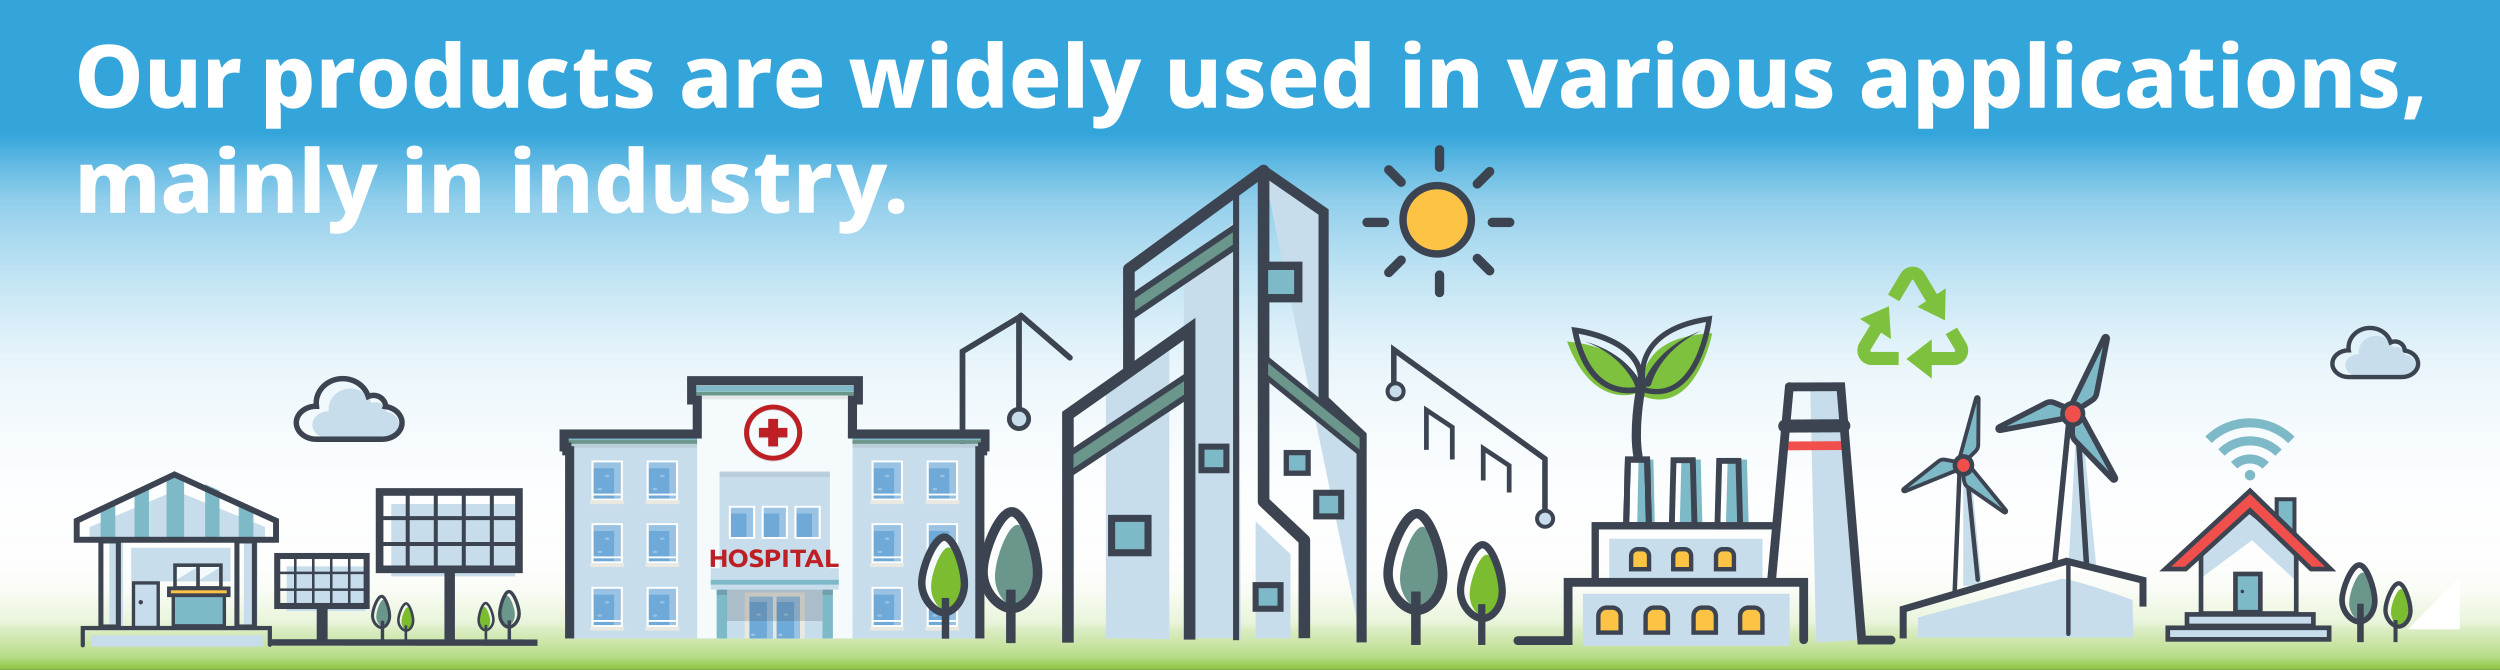 <?xml version="1.0" encoding="UTF-8"?><svg xmlns="http://www.w3.org/2000/svg" width="392" height="105" xmlns:xlink="http://www.w3.org/1999/xlink" viewBox="0 0 392 105"><rect x="0" y="0" width="392" height="105" fill="#333333" stroke="none"/><defs><linearGradient id="_名称未設定グラデーション_3" x1="196" y1="680" x2="196" y2="785" gradientTransform="translate(0 -680)" gradientUnits="userSpaceOnUse"><stop offset=".74" stop-color="#fff"/><stop offset=".84" stop-color="#fefefd"/><stop offset=".88" stop-color="#fafcf6"/><stop offset=".9" stop-color="#f3f9eb"/><stop offset=".93" stop-color="#e9f4da"/><stop offset=".94" stop-color="#dbedc4"/><stop offset=".96" stop-color="#cbe5a8"/><stop offset=".98" stop-color="#b8dc88"/><stop offset=".99" stop-color="#a2d164"/><stop offset="1" stop-color="#8cc63f"/></linearGradient><linearGradient id="_名称未設定グラデーション_2" x1="196" y1="2197" x2="196" y2="2302" gradientTransform="translate(0 2302) scale(1 -1)" gradientUnits="userSpaceOnUse"><stop offset="0" stop-color="#fff" stop-opacity="0"/><stop offset=".09" stop-color="rgba(241,248,252,.05)" stop-opacity=".05"/><stop offset=".25" stop-color="rgba(204,232,246,.2)" stop-opacity=".2"/><stop offset=".45" stop-color="rgba(146,207,235,.44)" stop-opacity=".44"/><stop offset=".7" stop-color="rgba(65,171,221,.76)" stop-opacity=".76"/><stop offset=".8" stop-color="#1e9cd7" stop-opacity=".9"/></linearGradient><clipPath id="clippath"><rect x="87.58" y="58.91" width="67.58" height="41.2" fill="none" stroke-width="0"/></clipPath></defs><g isolation="isolate"><g id="Mobile"><rect id="_芝_" width="392" height="105" fill="url(#_名称未設定グラデーション_3)" stroke-width="0"/><rect id="_背景_" width="392" height="105" fill="url(#_名称未設定グラデーション_2)" stroke-width="0"/><polygon points="377.53 98.68 385.7 98.68 385.7 90.45 377.53 98.68" fill="#fff" fill-rule="evenodd" stroke-width="0"/><g id="_建造物_"><polyline points="150.92 72.53 150.92 55.11 159.78 49.76 159.78 66.22" fill="none" stroke="#3d4451" stroke-linecap="round" stroke-miterlimit="10" stroke-width=".9"/><circle cx="159.78" cy="65.69" r="1.52" fill="#c7ddeb" stroke="#3d4451" stroke-miterlimit="10" stroke-width=".75"/><line x1="160.1" y1="49.48" x2="167.76" y2="56.09" fill="none" stroke="#3d4451" stroke-linecap="round" stroke-miterlimit="10" stroke-width=".9"/><g clip-path="url(#clippath)"><rect x="133.66" y="69.6" width="19.98" height="33.27" fill="#c7ddeb" stroke-width="0"/><rect x="109.31" y="70.84" width="24.35" height="32.03" fill="#c7ddeb" stroke-width="0"/><polygon points="130.73 62.01 130.13 62.01 112.83 62.01 112.23 62.01 109.31 62.01 109.31 102.87 112.83 102.87 112.83 73.95 130.13 73.95 130.13 102.87 133.66 102.87 133.66 62.01 130.73 62.01" fill="#f5fafc" stroke-width="0"/><rect x="111.45" y="89.1" width="20.07" height="3.34" fill="#c7ddeb" stroke-width="0"/><rect x="111.45" y="101" width="20.07" height=".94" fill="#7eb9c7" stroke-width="0"/><rect x="111.45" y="101.57" width="20.07" height=".37" fill="#403f41" mix-blend-mode="multiply" opacity=".2" stroke-width="0"/><rect x="110.98" y="101.93" width="21" height=".94" fill="#7eb9c7" stroke-width="0"/><rect x="111.45" y="90.91" width="20.07" height=".76" fill="#7eb9c7" stroke-width="0"/><rect x="112.37" y="92.45" width="1.63" height="8.55" fill="#7eb9c7" stroke-width="0"/><rect x="128.97" y="92.45" width="1.63" height="8.55" fill="#7eb9c7" stroke-width="0"/><polygon points="116.76 92.9 116.76 101 117.52 101 117.52 93.57 121.18 93.57 121.18 101 121.79 101 121.79 93.57 125.44 93.57 125.44 101 126.2 101 126.2 92.9 116.76 92.9" fill="#eae9e1" stroke-width="0"/><rect x="110.98" y="102.5" width="21" height=".37" fill="#403f41" mix-blend-mode="multiply" opacity=".2" stroke-width="0"/><rect x="117.52" y="93.57" width="3.66" height="7.43" fill="#6fa9d7" stroke-width="0"/><polygon points="117.52 93.57 117.52 94.38 120.25 94.38 120.25 101 121.18 101 121.18 93.57 117.52 93.57" fill="#fff" mix-blend-mode="overlay" opacity=".3" stroke-width="0"/><path d="M119.35,96.37c0,.11-.17.2-.38.2s-.38-.09-.38-.2.17-.2.38-.2.38.09.38.2Z" fill="#fff" mix-blend-mode="overlay" opacity=".3" stroke-width="0"/><path d="M118.48,99.53c0,.11-.17.2-.38.2s-.38-.09-.38-.2.17-.2.38-.2.38.09.38.2Z" fill="#fff" mix-blend-mode="overlay" opacity=".3" stroke-width="0"/><rect x="121.78" y="93.57" width="3.66" height="7.43" fill="#6fa9d7" stroke-width="0"/><polygon points="121.78 93.57 121.78 94.38 124.52 94.38 124.52 101 125.44 101 125.44 93.57 121.78 93.57" fill="#fff" mix-blend-mode="overlay" opacity=".3" stroke-width="0"/><path d="M123.61,96.37c0,.11-.17.2-.38.2s-.38-.09-.38-.2.17-.2.38-.2.38.09.38.2Z" fill="#fff" mix-blend-mode="overlay" opacity=".3" stroke-width="0"/><path d="M122.74,99.53c0,.11-.17.2-.38.2s-.38-.09-.38-.2.17-.2.38-.2.38.09.38.2Z" fill="#fff" mix-blend-mode="overlay" opacity=".3" stroke-width="0"/><rect x="108.48" y="61.41" width="26.07" height=".6" fill="#6b968b" stroke-width="0"/><rect x="108.37" y="60.46" width="26.31" height=".95" fill="#7eb9c7" stroke-width="0"/><rect x="133.66" y="69" width="20.43" height=".6" fill="#6b968b" stroke-width="0"/><rect x="133.66" y="68.05" width="20.85" height=".95" fill="#7eb9c7" stroke-width="0"/><rect x="136.96" y="72.48" width="4.3" height="5.71" fill="#6fa9d7" stroke-width="0"/><polygon points="136.96 72.48 136.96 73.42 140.2 73.42 140.2 78.2 141.26 78.2 141.26 72.48 136.96 72.48" fill="#fff" mix-blend-mode="overlay" opacity=".3" stroke-width="0"/><path d="M141.26,72.2h-4.61v6.29h4.93v-6.29h-.32ZM141.26,78.2h-4.3v-5.71h4.3v5.71Z" fill="#fff" stroke-width="0"/><rect x="136.86" y="77.4" width="4.49" height=".29" fill="#fff" stroke-width="0"/><path d="M139.49,74.63c0,.11-.17.2-.38.2s-.38-.09-.38-.2.17-.2.38-.2.38.09.38.2Z" fill="#fff" mix-blend-mode="overlay" opacity=".3" stroke-width="0"/><path d="M138.33,76.7c0,.11-.17.2-.38.2s-.38-.09-.38-.2.17-.2.38-.2.38.09.38.2Z" fill="#fff" mix-blend-mode="overlay" opacity=".3" stroke-width="0"/><rect x="136.45" y="78.48" width="5.33" height=".57" fill="#eae9e1" stroke-width="0"/><rect x="145.61" y="72.48" width="4.3" height="5.71" fill="#6fa9d7" stroke-width="0"/><polygon points="145.61 72.48 145.61 73.42 148.85 73.42 148.85 78.2 149.91 78.2 149.91 72.48 145.61 72.48" fill="#fff" mix-blend-mode="overlay" opacity=".3" stroke-width="0"/><path d="M149.91,72.2h-4.61v6.29h4.93v-6.29h-.32ZM149.91,78.2h-4.3v-5.71h4.3v5.71Z" fill="#fff" stroke-width="0"/><rect x="145.51" y="77.4" width="4.49" height=".29" fill="#fff" stroke-width="0"/><path d="M148.14,74.63c0,.11-.17.2-.38.2s-.38-.09-.38-.2.17-.2.38-.2.38.09.38.2Z" fill="#fff" mix-blend-mode="overlay" opacity=".3" stroke-width="0"/><path d="M146.98,76.7c0,.11-.17.2-.38.2s-.38-.09-.38-.2.17-.2.38-.2.38.09.38.2Z" fill="#fff" mix-blend-mode="overlay" opacity=".3" stroke-width="0"/><rect x="145.1" y="78.48" width="5.33" height=".57" fill="#eae9e1" stroke-width="0"/><rect x="136.96" y="82.33" width="4.3" height="5.71" fill="#6fa9d7" stroke-width="0"/><polygon points="136.96 82.33 136.96 83.27 140.2 83.27 140.2 88.04 141.26 88.04 141.26 82.33 136.96 82.33" fill="#fff" mix-blend-mode="overlay" opacity=".3" stroke-width="0"/><path d="M141.26,82.04h-4.61v6.29h4.93v-6.29h-.32ZM141.26,88.04h-4.3v-5.71h4.3v5.71Z" fill="#fff" stroke-width="0"/><rect x="136.86" y="87.25" width="4.49" height=".29" fill="#fff" stroke-width="0"/><path d="M139.49,84.47c0,.11-.17.2-.38.2s-.38-.09-.38-.2.17-.2.38-.2.38.09.38.2Z" fill="#fff" mix-blend-mode="overlay" opacity=".3" stroke-width="0"/><path d="M138.33,86.54c0,.11-.17.2-.38.2s-.38-.09-.38-.2.17-.2.38-.2.38.09.38.2Z" fill="#fff" mix-blend-mode="overlay" opacity=".3" stroke-width="0"/><rect x="136.45" y="88.33" width="5.33" height=".57" fill="#eae9e1" stroke-width="0"/><rect x="145.61" y="82.33" width="4.3" height="5.71" fill="#6fa9d7" stroke-width="0"/><polygon points="145.61 82.33 145.61 83.27 148.85 83.27 148.85 88.04 149.91 88.04 149.91 82.33 145.61 82.33" fill="#fff" mix-blend-mode="overlay" opacity=".3" stroke-width="0"/><path d="M149.91,82.04h-4.61v6.29h4.93v-6.29h-.32ZM149.91,88.04h-4.3v-5.71h4.3v5.71Z" fill="#fff" stroke-width="0"/><rect x="145.51" y="87.25" width="4.49" height=".29" fill="#fff" stroke-width="0"/><path d="M148.14,84.47c0,.11-.17.2-.38.2s-.38-.09-.38-.2.17-.2.38-.2.38.09.38.2Z" fill="#fff" mix-blend-mode="overlay" opacity=".3" stroke-width="0"/><path d="M146.98,86.54c0,.11-.17.2-.38.2s-.38-.09-.38-.2.17-.2.38-.2.38.09.38.2Z" fill="#fff" mix-blend-mode="overlay" opacity=".3" stroke-width="0"/><rect x="145.1" y="88.33" width="5.33" height=".57" fill="#eae9e1" stroke-width="0"/><rect x="136.96" y="92.31" width="4.3" height="5.71" fill="#6fa9d7" stroke-width="0"/><polygon points="136.96 92.31 136.96 93.25 140.2 93.25 140.2 98.02 141.26 98.02 141.26 92.31 136.96 92.31" fill="#fff" mix-blend-mode="overlay" opacity=".3" stroke-width="0"/><path d="M141.26,92.02h-4.61v6.29h4.93v-6.29h-.32ZM141.26,98.02h-4.3v-5.71h4.3v5.71Z" fill="#fff" stroke-width="0"/><rect x="136.86" y="97.22" width="4.49" height=".29" fill="#fff" stroke-width="0"/><path d="M139.49,94.45c0,.11-.17.2-.38.2s-.38-.09-.38-.2.17-.2.38-.2.38.09.38.2Z" fill="#fff" mix-blend-mode="overlay" opacity=".3" stroke-width="0"/><path d="M138.33,96.52c0,.11-.17.2-.38.2s-.38-.09-.38-.2.17-.2.38-.2.38.09.38.2Z" fill="#fff" mix-blend-mode="overlay" opacity=".3" stroke-width="0"/><rect x="136.45" y="98.31" width="5.33" height=".57" fill="#eae9e1" stroke-width="0"/><rect x="145.61" y="92.31" width="4.3" height="5.71" fill="#6fa9d7" stroke-width="0"/><polygon points="145.61 92.31 145.61 93.25 148.85 93.25 148.85 98.02 149.91 98.02 149.91 92.31 145.61 92.31" fill="#fff" mix-blend-mode="overlay" opacity=".3" stroke-width="0"/><path d="M149.91,92.02h-4.61v6.29h4.93v-6.29h-.32ZM149.91,98.02h-4.3v-5.71h4.3v5.71Z" fill="#fff" stroke-width="0"/><rect x="145.51" y="97.22" width="4.49" height=".29" fill="#fff" stroke-width="0"/><path d="M148.14,94.45c0,.11-.17.2-.38.2s-.38-.09-.38-.2.17-.2.38-.2.38.09.38.2Z" fill="#fff" mix-blend-mode="overlay" opacity=".3" stroke-width="0"/><path d="M146.98,96.52c0,.11-.17.2-.38.2s-.38-.09-.38-.2.17-.2.38-.2.38.09.38.2Z" fill="#fff" mix-blend-mode="overlay" opacity=".3" stroke-width="0"/><rect x="145.1" y="98.31" width="5.33" height=".57" fill="#eae9e1" stroke-width="0"/><rect x="112.37" y="100.63" width="1.63" height=".37" fill="#403f41" mix-blend-mode="multiply" opacity=".2" stroke-width="0"/><rect x="112.37" y="92.46" width="1.63" height=".83" fill="#403f41" mix-blend-mode="multiply" opacity=".2" stroke-width="0"/><rect x="128.97" y="92.46" width="1.63" height=".83" fill="#403f41" mix-blend-mode="multiply" opacity=".2" stroke-width="0"/><rect x="133.66" y="102.04" width="1.45" height=".83" fill="#403f41" mix-blend-mode="multiply" opacity=".2" stroke-width="0"/><rect x="128.97" y="100.63" width="1.63" height=".37" fill="#403f41" mix-blend-mode="multiply" opacity=".2" stroke-width="0"/><rect x="131.98" y="102.5" width="1.68" height=".37" fill="#403f41" mix-blend-mode="multiply" opacity=".2" stroke-width="0"/><rect x="113.99" y="92.45" width="14.97" height="4.93" fill="#403f41" mix-blend-mode="multiply" opacity=".2" stroke-width="0"/><path d="M113.23,86.19h.67v2.7h-.67v-1.15h-1.12v1.15h-.67v-2.7h.67v1.03h1.12v-1.03Z" fill="#be1f25" stroke-width="0"/><path d="M117.22,87.54c0,.23-.04.43-.11.61-.08.18-.18.32-.31.44-.13.12-.29.21-.47.27-.18.06-.37.09-.58.09s-.39-.03-.57-.09c-.18-.06-.34-.15-.47-.27-.13-.12-.24-.27-.32-.44-.08-.18-.12-.38-.12-.61s.04-.44.12-.61c.08-.18.19-.32.32-.44.13-.12.29-.21.47-.27.18-.06.36-.09.56-.09s.39.03.57.09c.18.06.34.15.47.27.13.12.24.27.32.44.08.18.12.38.12.61ZM114.96,87.54c0,.13.02.25.05.36.04.11.09.2.15.28.07.08.15.14.25.18.1.04.21.06.33.06s.23-.02.33-.06c.1-.04.18-.1.25-.18.07-.08.12-.17.15-.28.04-.11.05-.23.05-.36s-.02-.25-.05-.36c-.04-.11-.09-.2-.15-.28-.07-.08-.15-.14-.25-.18-.1-.04-.21-.06-.33-.06s-.24.02-.33.06c-.1.04-.18.1-.25.18-.07.08-.12.17-.15.28-.04.11-.05.23-.05.36Z" fill="#be1f25" stroke-width="0"/><path d="M118.49,88.43c.09,0,.17,0,.23-.02s.11-.03.15-.06c.04-.02.06-.05.08-.09.01-.03.02-.07.02-.11,0-.09-.05-.16-.14-.22-.09-.06-.25-.12-.47-.19-.1-.03-.19-.07-.29-.11-.1-.04-.18-.09-.26-.15-.08-.06-.14-.14-.19-.22-.05-.09-.07-.19-.07-.32s.03-.24.08-.34c.05-.1.12-.19.22-.26.09-.07.21-.12.34-.16.13-.04.28-.06.45-.06.2,0,.37.02.52.06.14.04.26.08.36.13l-.19.48c-.08-.04-.17-.07-.27-.1-.1-.03-.22-.04-.36-.04-.16,0-.27.02-.34.06-.07.04-.1.1-.1.19,0,.05.01.09.04.12.03.03.06.06.11.09.05.03.1.05.16.07.06.02.13.04.2.07.15.05.29.1.4.15.11.05.21.11.28.18.08.07.13.15.17.24.04.09.06.2.06.33,0,.25-.1.45-.29.59-.19.14-.48.21-.87.21-.13,0-.25,0-.35-.02-.11-.01-.2-.03-.28-.05-.08-.02-.15-.04-.21-.07-.06-.02-.11-.05-.15-.07l.19-.48c.09.04.2.08.33.12.13.04.29.05.48.05Z" fill="#be1f25" stroke-width="0"/><path d="M120.97,86.16c.44,0,.78.07,1.02.21.24.14.35.37.35.7s-.12.56-.36.7c-.24.14-.58.22-1.02.22h-.21v.91h-.67v-2.66c.14-.03.3-.04.46-.05.16-.01.3-.02.43-.02ZM121.01,86.68s-.1,0-.14,0c-.05,0-.09,0-.12,0v.78h.21c.23,0,.4-.03.52-.09.12-.06.17-.16.17-.32,0-.08-.01-.14-.04-.19-.03-.05-.07-.09-.13-.12-.06-.03-.12-.05-.2-.06-.08-.01-.17-.02-.26-.02Z" fill="#be1f25" stroke-width="0"/><path d="M122.83,86.19h.67v2.7h-.67v-2.7Z" fill="#be1f25" stroke-width="0"/><path d="M126.37,86.19v.52h-.89v2.18h-.67v-2.18h-.89v-.52h2.45Z" fill="#be1f25" stroke-width="0"/><path d="M128.43,88.9c-.03-.09-.07-.19-.11-.29-.04-.1-.08-.2-.11-.3h-1.15c-.04.1-.07.2-.11.3-.04.1-.07.2-.1.29h-.69c.11-.29.22-.56.32-.81.1-.25.2-.48.29-.7.1-.22.19-.43.28-.62.09-.2.19-.39.29-.58h.63c.1.19.19.38.29.58.09.2.19.4.29.62.1.22.19.45.29.7.1.25.21.52.32.81h-.71ZM127.63,86.81s-.04.09-.07.16c-.03.07-.06.15-.1.23-.04.09-.08.19-.12.29-.05.11-.09.22-.14.34h.85c-.05-.12-.09-.23-.13-.34-.04-.11-.08-.2-.12-.29-.04-.09-.07-.17-.1-.23-.03-.07-.05-.12-.07-.16Z" fill="#be1f25" stroke-width="0"/><path d="M131.5,88.38v.52h-1.97v-2.7h.67v2.18h1.31Z" fill="#be1f25" stroke-width="0"/><g mix-blend-mode="multiply" opacity=".2"><path d="M121.23,63.59c-2.52,0-4.56,1.97-4.56,4.39s2.04,4.39,4.56,4.39,4.56-1.97,4.56-4.39-2.04-4.39-4.56-4.39ZM121.23,71.6c-2.08,0-3.77-1.62-3.77-3.63s1.69-3.63,3.77-3.63,3.77,1.62,3.77,3.63-1.69,3.63-3.77,3.63Z" fill="#403f41" stroke-width="0"/><polygon points="122 65.82 120.46 65.82 120.46 67.23 119 67.23 119 68.72 120.46 68.72 120.46 70.13 122 70.13 122 68.72 123.46 68.72 123.46 67.23 122 67.23 122 65.82" fill="#403f41" stroke-width="0"/></g><path d="M121.23,63.44c-2.52,0-4.56,1.97-4.56,4.39s2.04,4.39,4.56,4.39,4.56-1.97,4.56-4.39-2.04-4.39-4.56-4.39ZM121.23,71.46c-2.08,0-3.77-1.62-3.77-3.63s1.69-3.63,3.77-3.63,3.77,1.62,3.77,3.63-1.69,3.63-3.77,3.63Z" fill="#be1f25" stroke-width="0"/><polygon points="122 65.68 120.46 65.68 120.46 67.09 119 67.09 119 68.57 120.46 68.57 120.46 69.98 122 69.98 122 68.57 123.46 68.57 123.46 67.09 122 67.09 122 65.68" fill="#be1f25" stroke-width="0"/><rect x="109.31" y="62.01" width="24.35" height=".6" fill="#403f41" mix-blend-mode="multiply" opacity=".1" stroke-width="0"/><rect x="133.66" y="69.6" width="19.98" height=".6" fill="#403f41" mix-blend-mode="multiply" opacity=".1" stroke-width="0"/><rect x="135.1" y="102.5" width="19.98" height=".37" fill="#403f41" mix-blend-mode="multiply" opacity=".2" stroke-width="0"/><rect x="89.32" y="69.6" width="19.98" height="33.27" fill="#c7ddeb" stroke-width="0"/><rect x="88.88" y="69" width="20.43" height=".6" fill="#6b968b" stroke-width="0"/><polygon points="88.45 69 109.31 69 109.31 68.52 109.31 68.05 88.45 68.05 88.45 69" fill="#7eb9c7" stroke-width="0"/><rect x="101.7" y="72.48" width="4.3" height="5.71" fill="#6fa9d7" stroke-width="0"/><polygon points="101.7 72.48 101.7 73.42 104.95 73.42 104.95 78.2 106 78.2 106 72.48 101.7 72.48" fill="#fff" mix-blend-mode="overlay" opacity=".3" stroke-width="0"/><path d="M106,72.2h-4.61v6.29h4.93v-6.29h-.32ZM106,78.2h-4.3v-5.71h4.3v5.71Z" fill="#fff" stroke-width="0"/><rect x="101.61" y="77.4" width="4.49" height=".29" fill="#fff" stroke-width="0"/><path d="M104.23,74.63c0,.11-.17.2-.38.2s-.38-.09-.38-.2.17-.2.38-.2.38.09.38.2Z" fill="#fff" mix-blend-mode="overlay" opacity=".3" stroke-width="0"/><path d="M103.07,76.7c0,.11-.17.2-.38.2s-.38-.09-.38-.2.17-.2.38-.2.38.09.38.2Z" fill="#fff" mix-blend-mode="overlay" opacity=".3" stroke-width="0"/><rect x="101.19" y="78.48" width="5.33" height=".57" fill="#eae9e1" stroke-width="0"/><rect x="114.59" y="79.6" width="3.5" height="4.6" fill="#6fa9d7" stroke-width="0"/><polygon points="114.59 79.6 114.59 80.53 117.04 80.53 117.04 84.2 118.09 84.2 118.09 79.6 114.59 79.6" fill="#fff" mix-blend-mode="overlay" opacity=".3" stroke-width="0"/><path d="M118.09,79.31h-3.81v5.18h4.13v-5.18h-.32ZM118.09,84.2h-3.5v-4.6h3.5v4.6Z" fill="#fff" stroke-width="0"/><rect x="119.73" y="79.6" width="3.5" height="4.6" fill="#6fa9d7" stroke-width="0"/><polygon points="119.73 79.6 119.73 80.53 122.18 80.53 122.18 84.2 123.23 84.2 123.23 79.6 119.73 79.6" fill="#fff" mix-blend-mode="overlay" opacity=".3" stroke-width="0"/><path d="M123.23,79.31h-3.81v5.18h4.13v-5.18h-.32ZM123.23,84.2h-3.5v-4.6h3.5v4.6Z" fill="#fff" stroke-width="0"/><rect x="124.87" y="79.6" width="3.5" height="4.6" fill="#6fa9d7" stroke-width="0"/><polygon points="124.87 79.6 124.87 80.53 127.32 80.53 127.32 84.2 128.37 84.2 128.37 79.6 124.87 79.6" fill="#fff" mix-blend-mode="overlay" opacity=".3" stroke-width="0"/><path d="M128.37,79.31h-3.81v5.18h4.13v-5.18h-.32ZM128.37,84.2h-3.5v-4.6h3.5v4.6Z" fill="#fff" stroke-width="0"/><rect x="101.7" y="82.33" width="4.3" height="5.71" fill="#6fa9d7" stroke-width="0"/><polygon points="101.7 82.33 101.7 83.27 104.95 83.27 104.95 88.04 106 88.04 106 82.33 101.7 82.33" fill="#fff" mix-blend-mode="overlay" opacity=".3" stroke-width="0"/><path d="M106,82.04h-4.61v6.29h4.93v-6.29h-.32ZM106,88.04h-4.3v-5.71h4.3v5.71Z" fill="#fff" stroke-width="0"/><rect x="101.61" y="87.25" width="4.49" height=".29" fill="#fff" stroke-width="0"/><path d="M104.23,84.47c0,.11-.17.2-.38.2s-.38-.09-.38-.2.17-.2.38-.2.38.09.38.2Z" fill="#fff" mix-blend-mode="overlay" opacity=".3" stroke-width="0"/><path d="M103.07,86.54c0,.11-.17.2-.38.2s-.38-.09-.38-.2.17-.2.38-.2.38.09.38.2Z" fill="#fff" mix-blend-mode="overlay" opacity=".3" stroke-width="0"/><rect x="101.19" y="88.33" width="5.33" height=".57" fill="#eae9e1" stroke-width="0"/><rect x="101.7" y="92.31" width="4.3" height="5.71" fill="#6fa9d7" stroke-width="0"/><polygon points="101.7 92.31 101.7 93.25 104.95 93.25 104.95 98.02 106 98.02 106 92.31 101.7 92.31" fill="#fff" mix-blend-mode="overlay" opacity=".3" stroke-width="0"/><path d="M106,92.02h-4.61v6.29h4.93v-6.29h-.32ZM106,98.02h-4.3v-5.71h4.3v5.71Z" fill="#fff" stroke-width="0"/><rect x="101.61" y="97.22" width="4.49" height=".29" fill="#fff" stroke-width="0"/><path d="M104.23,94.45c0,.11-.17.2-.38.2s-.38-.09-.38-.2.17-.2.38-.2.38.09.38.2Z" fill="#fff" mix-blend-mode="overlay" opacity=".3" stroke-width="0"/><path d="M103.07,96.52c0,.11-.17.2-.38.2s-.38-.09-.38-.2.17-.2.38-.2.38.09.38.2Z" fill="#fff" mix-blend-mode="overlay" opacity=".3" stroke-width="0"/><rect x="101.19" y="98.31" width="5.33" height=".57" fill="#eae9e1" stroke-width="0"/><rect x="93.05" y="72.48" width="4.3" height="5.71" fill="#6fa9d7" stroke-width="0"/><polygon points="93.05 72.48 93.05 73.42 96.3 73.42 96.3 78.2 97.35 78.2 97.35 72.48 93.05 72.48" fill="#fff" mix-blend-mode="overlay" opacity=".3" stroke-width="0"/><path d="M97.35,72.2h-4.61v6.29h4.93v-6.29h-.32ZM97.35,78.2h-4.3v-5.71h4.3v5.71Z" fill="#fff" stroke-width="0"/><rect x="92.96" y="77.4" width="4.49" height=".29" fill="#fff" stroke-width="0"/><path d="M95.58,74.63c0,.11-.17.2-.38.2s-.38-.09-.38-.2.17-.2.38-.2.38.09.38.2Z" fill="#fff" mix-blend-mode="overlay" opacity=".3" stroke-width="0"/><path d="M94.42,76.7c0,.11-.17.2-.38.2s-.38-.09-.38-.2.17-.2.38-.2.38.09.38.2Z" fill="#fff" mix-blend-mode="overlay" opacity=".3" stroke-width="0"/><rect x="92.54" y="78.48" width="5.33" height=".57" fill="#eae9e1" stroke-width="0"/><rect x="93.05" y="82.33" width="4.3" height="5.71" fill="#6fa9d7" stroke-width="0"/><polygon points="93.05 82.33 93.05 83.27 96.3 83.27 96.3 88.04 97.35 88.04 97.35 82.33 93.05 82.33" fill="#fff" mix-blend-mode="overlay" opacity=".3" stroke-width="0"/><path d="M97.35,82.04h-4.61v6.29h4.93v-6.29h-.32ZM97.35,88.04h-4.3v-5.71h4.3v5.71Z" fill="#fff" stroke-width="0"/><rect x="92.96" y="87.25" width="4.49" height=".29" fill="#fff" stroke-width="0"/><path d="M95.58,84.47c0,.11-.17.2-.38.2s-.38-.09-.38-.2.17-.2.38-.2.38.09.38.2Z" fill="#fff" mix-blend-mode="overlay" opacity=".3" stroke-width="0"/><path d="M94.42,86.54c0,.11-.17.2-.38.2s-.38-.09-.38-.2.17-.2.38-.2.38.09.38.2Z" fill="#fff" mix-blend-mode="overlay" opacity=".3" stroke-width="0"/><rect x="92.54" y="88.33" width="5.33" height=".57" fill="#eae9e1" stroke-width="0"/><rect x="93.05" y="92.31" width="4.3" height="5.71" fill="#6fa9d7" stroke-width="0"/><polygon points="93.05 92.31 93.05 93.25 96.3 93.25 96.3 98.02 97.35 98.02 97.35 92.31 93.05 92.31" fill="#fff" mix-blend-mode="overlay" opacity=".3" stroke-width="0"/><path d="M97.35,92.02h-4.61v6.29h4.93v-6.29h-.32ZM97.35,98.02h-4.3v-5.71h4.3v5.71Z" fill="#fff" stroke-width="0"/><rect x="92.96" y="97.22" width="4.49" height=".29" fill="#fff" stroke-width="0"/><path d="M95.58,94.45c0,.11-.17.2-.38.2s-.38-.09-.38-.2.17-.2.38-.2.38.09.38.2Z" fill="#fff" mix-blend-mode="overlay" opacity=".3" stroke-width="0"/><path d="M94.42,96.52c0,.11-.17.2-.38.2s-.38-.09-.38-.2.17-.2.38-.2.38.09.38.2Z" fill="#fff" mix-blend-mode="overlay" opacity=".3" stroke-width="0"/><rect x="92.54" y="98.31" width="5.33" height=".57" fill="#eae9e1" stroke-width="0"/><rect x="107.86" y="102.04" width="1.45" height=".83" fill="#403f41" mix-blend-mode="multiply" opacity=".2" stroke-width="0"/><rect x="89.32" y="69.6" width="19.98" height=".6" fill="#403f41" mix-blend-mode="multiply" opacity=".1" stroke-width="0"/><rect x="87.88" y="102.5" width="19.98" height=".37" fill="#403f41" mix-blend-mode="multiply" opacity=".2" stroke-width="0"/><rect x="112.83" y="73.95" width="17.31" height=".84" fill="#403f41" mix-blend-mode="multiply" opacity=".1" stroke-width="0"/><polyline points="89.32 102.87 89.32 71.28 89.32 70.68 88.88 70.68 88.88 70.08 88.45 70.08 88.45 68.05 109.33 68.05 109.33 62.72 108.45 62.72 108.45 59.69 134.59 59.69 134.59 62.72 133.67 62.72 133.66 68.05 154.51 68.05 154.51 70.08 154.08 70.08 154.08 70.68 153.64 70.68 153.64 102.87" fill="none" stroke="#3d4451" stroke-miterlimit="10" stroke-width="1.43"/></g><path d="M162.7,90.56c0,2.74-1.62,4.83-3.16,4.83s-3.53-2.22-3.53-4.96,1.98-8.14,3.53-8.14,3.16,5.53,3.16,8.27Z" fill="#6b968b" stroke-width="0"/><polyline points="198.13 26.74 207.54 33.25 207.54 62.67 213.5 68.3 213.5 100.73" fill="#c7ddeb" stroke-width="0"/><polyline points="194.28 33.98 185.63 42.01 185.63 52.82 185.63 100.07 194.54 100.07" fill="#c7ddeb" stroke-width="0"/><polyline points="173.4 100.07 173.4 61.25 183.35 53.39 183.35 100.23" fill="#c7ddeb" stroke-width="0"/><polyline points="186.53 100.29 186.53 51.59 177.99 57.61 177.67 57.84 167.45 65.04 167.45 100.77" fill="none" stroke="#3d4451" stroke-miterlimit="10" stroke-width="1.82"/><polyline points="177.01 58.1 177.01 42.18 198.13 26.74 198.13 78.66 204.52 84.69 204.52 100.07" fill="none" stroke="#3d4451" stroke-linejoin="round" stroke-width="1.82"/><polyline points="198.13 26.74 207.54 33.25 207.54 62.67 213.5 68.3 213.5 100.73" fill="none" stroke="#3d4451" stroke-miterlimit="10" stroke-width="1.59"/><line x1="193.82" y1="29.89" x2="193.82" y2="100.38" fill="none" stroke="#3d4451" stroke-linejoin="round" stroke-width=".95"/><polygon points="193.79 38.61 177.48 49.64 177.48 46.55 193.79 35.52 193.79 38.61" fill="#6b968b" stroke="#3d4451" stroke-miterlimit="10" stroke-width=".95"/><rect x="188.39" y="70.03" width="3.91" height="3.7" fill="#7eb9c7" stroke="#3d4451" stroke-miterlimit="10" stroke-width=".95"/><rect x="198.19" y="41.68" width="5.38" height="5.08" fill="#7eb9c7" stroke="#3d4451" stroke-miterlimit="10" stroke-width="1.31"/><rect x="174.3" y="81.28" width="5.71" height="5.39" fill="#7eb9c7" stroke="#3d4451" stroke-miterlimit="10" stroke-width="1.11"/><polygon points="198.43 59.01 213.59 71.34 213.6 68.41 198.44 56.09 198.43 59.01" fill="#6b968b" stroke="#3d4451" stroke-miterlimit="10" stroke-width=".82"/><polyline points="196.88 81.74 202.35 86.9 202.35 100.07 196.88 100.07" fill="#c7ddeb" stroke-width="0"/><rect x="196.88" y="91.75" width="3.91" height="3.7" fill="#7eb9c7" stroke="#3d4451" stroke-miterlimit="10" stroke-width=".95"/><rect x="206.39" y="77.27" width="3.91" height="3.7" fill="#7eb9c7" stroke="#3d4451" stroke-miterlimit="10" stroke-width=".95"/><rect x="201.69" y="70.97" width="3.42" height="3.23" fill="#7eb9c7" stroke="#3d4451" stroke-miterlimit="10" stroke-width=".83"/><polygon points="186.12 62.13 167.86 74.26 167.86 71.04 186.12 58.91 186.12 62.13" fill="#6b968b" stroke="#3d4451" stroke-miterlimit="10" stroke-width=".93"/><path d="M162.7,89.81c0,3.17-2.07,5.59-4.05,5.59s-4.51-2.57-4.51-5.74,2.54-9.41,4.51-9.41,4.05,6.39,4.05,9.56Z" fill="none" stroke="#3d4451" stroke-miterlimit="10" stroke-width="1.49"/><line x1="158.5" y1="100.84" x2="158.5" y2="92.46" fill="none" stroke="#3d4451" stroke-miterlimit="10" stroke-width="1.49"/><path d="M151.22,91.53c0,2.48-1.62,4.53-3.16,4.53s-3.53-2.17-3.53-4.64,1.98-7.2,3.53-7.2,3.16,4.84,3.16,7.31Z" fill="#f5fafc" stroke-width="0"/><path d="M151.22,92.12c0,2.14-1.27,3.94-2.47,3.94s-2.76-1.9-2.76-4.04,1.55-6.2,2.76-6.2,2.47,4.16,2.47,6.3Z" fill="#7cbc31" stroke-width="0"/><path d="M151.22,91.53c0,2.48-1.62,4.53-3.16,4.53s-3.53-2.17-3.53-4.64,1.98-7.2,3.53-7.2,3.16,4.84,3.16,7.31Z" fill="none" stroke="#3d4451" stroke-miterlimit="10" stroke-width="1.17"/><line x1="148.25" y1="100.15" x2="148.25" y2="93.76" fill="none" stroke="#3d4451" stroke-miterlimit="10" stroke-width="1.17"/><path d="M226.21,90.86c0,2.74-1.62,4.83-3.16,4.83s-3.53-2.22-3.53-4.96,1.98-8.14,3.53-8.14,3.16,5.53,3.16,8.27Z" fill="#6b968b" stroke-width="0"/><path d="M226.21,90.1c0,3.17-2.07,5.59-4.05,5.59s-4.51-2.57-4.51-5.74,2.54-9.41,4.51-9.41,4.05,6.39,4.05,9.56Z" fill="none" stroke="#3d4451" stroke-miterlimit="10" stroke-width="1.49"/><line x1="222.01" y1="101.13" x2="222.01" y2="92.75" fill="none" stroke="#3d4451" stroke-miterlimit="10" stroke-width="1.49"/><path d="M235.55,93.29c0,2.09-1.24,3.69-2.42,3.69s-2.69-1.7-2.69-3.79,1.51-6.22,2.69-6.22,2.42,4.22,2.42,6.31Z" fill="#7cbc31" stroke-width="0"/><path d="M235.55,92.71c0,2.42-1.58,4.27-3.09,4.27s-3.45-1.96-3.45-4.38,1.94-7.19,3.45-7.19,3.09,4.88,3.09,7.3Z" fill="none" stroke="#3d4451" stroke-miterlimit="10" stroke-width="1.14"/><line x1="232.34" y1="101.13" x2="232.34" y2="94.73" fill="none" stroke="#3d4451" stroke-miterlimit="10" stroke-width="1.14"/><polyline points="356.98 82.35 356.98 78.28 359.77 78.28 359.77 84.32" fill="#7eb9c7" stroke="#3d4451" stroke-miterlimit="10" stroke-width=".63"/><polyline points="345.24 90.55 353.12 84.71 360.16 91.21 359.7 84.85 353.04 78.49 344.32 86.16" fill="#c7ddeb" stroke-width="0"/><polygon points="360.05 96.2 345.12 96.2 345.12 85.78 352.47 79.99 360.05 85.78 360.05 96.2" fill="none" stroke="#3d4451" stroke-linecap="round" stroke-miterlimit="10" stroke-width=".73"/><polygon points="362.38 89.23 365.44 89.23 352.81 76.95 339.5 89.23 342.71 89.23 352.81 80.02 362.38 89.23" fill="#f04f4c" stroke="#3d4451" stroke-miterlimit="10" stroke-width=".73"/><rect x="350.52" y="90" width="3.9" height="5.99" fill="#7eb9c7" stroke="#3d4451" stroke-miterlimit="10" stroke-width=".73"/><rect x="342.92" y="96.34" width="19.82" height="1.81" fill="#c7ddeb" stroke="#3d4451" stroke-miterlimit="10" stroke-width=".73"/><rect x="339.91" y="98.44" width="25.3" height="1.81" fill="#c7ddeb" stroke="#3d4451" stroke-miterlimit="10" stroke-width=".73"/><path d="M351.89,92.74c0,.16-.13.29-.29.29s-.29-.13-.29-.29.13-.29.29-.29.29.13.29.29Z" fill="#3d4451" stroke-width="0"/><path d="M372.37,94.65c0,1.61-.97,2.84-1.9,2.84s-2.12-1.31-2.12-2.92,1.19-4.79,2.12-4.79,1.9,3.25,1.9,4.86Z" fill="#6b968b" stroke-width="0"/><path d="M372.37,94.21c0,1.86-1.24,3.28-2.43,3.28s-2.71-1.51-2.71-3.37,1.52-5.53,2.71-5.53,2.43,3.76,2.43,5.62Z" fill="none" stroke="#3d4451" stroke-miterlimit="10" stroke-width=".89"/><line x1="370.12" y1="100.69" x2="370.12" y2="94.66" fill="none" stroke="#3d4451" stroke-miterlimit="10" stroke-width="1.03"/><path d="M377.97,96.08c0,1.23-.74,2.17-1.45,2.17s-1.62-1-1.62-2.23.91-3.65,1.62-3.65,1.45,2.48,1.45,3.71Z" fill="#7cbc31" stroke-width="0"/><path d="M377.97,95.74c0,1.42-.95,2.51-1.86,2.51s-2.07-1.15-2.07-2.57,1.16-4.22,2.07-4.22,1.86,2.87,1.86,4.29Z" fill="none" stroke="#3d4451" stroke-miterlimit="10" stroke-width=".68"/><line x1="375.62" y1="100.69" x2="375.62" y2="97.22" fill="none" stroke="#3d4451" stroke-miterlimit="10" stroke-width=".63"/><polyline points="283.85 61.13 284.77 100.71 291.91 100.36 288.11 61.13" fill="#c7ddeb" stroke-width="0"/><rect x="248.2" y="93.1" width="32.41" height="8.18" fill="#c7ddeb" stroke-width="0"/><rect x="252.33" y="84.48" width="24.04" height="7.25" fill="#c7ddeb" stroke-width="0"/><line x1="279.85" y1="69.92" x2="289.11" y2="69.87" fill="none" stroke="#f04f4c" stroke-linecap="round" stroke-miterlimit="10" stroke-width="1.38"/><polygon points="256.93 72.06 259.26 72.06 259.47 82.31 256.71 82.31 256.93 72.06" fill="#7eb9c7" stroke-width="0"/><polygon points="263.65 72.06 266.67 72.06 266.94 82.31 263.38 82.31 263.65 72.06" fill="#7eb9c7" stroke-width="0"/><polygon points="270.9 72.06 273.92 72.06 274.19 82.31 270.62 82.31 270.9 72.06" fill="#7eb9c7" stroke-width="0"/><polyline points="280.57 60.67 288.64 60.64 291.92 100.36 296.52 100.36" fill="none" stroke="#3d4451" stroke-linecap="round" stroke-miterlimit="10" stroke-width="1.38"/><polyline points="277.83 82.44 250.13 82.44 250.13 90.95" fill="none" stroke="#3d4451" stroke-linecap="round" stroke-miterlimit="10" stroke-width="1.15"/><polygon points="255.25 72.06 258.27 72.06 258.55 82.31 254.98 82.31 255.25 72.06" fill="none" stroke="#3d4451" stroke-linecap="round" stroke-miterlimit="10" stroke-width=".92"/><polygon points="262.41 72.16 265.43 72.16 265.7 82.41 262.14 82.41 262.41 72.16" fill="none" stroke="#3d4451" stroke-linecap="round" stroke-miterlimit="10" stroke-width=".92"/><polygon points="269.57 72.26 272.59 72.26 272.86 82.51 269.29 82.51 269.57 72.26" fill="none" stroke="#3d4451" stroke-linecap="round" stroke-miterlimit="10" stroke-width=".92"/><path d="M256.81,86.11h.72c.58,0,1.04.47,1.04,1.04v2.1h-2.81v-2.1c0-.58.47-1.04,1.04-1.04Z" fill="#fdc345" stroke="#3d4451" stroke-miterlimit="10" stroke-width=".69"/><path d="M263.41,86.11h.72c.58,0,1.04.47,1.04,1.04v2.1h-2.81v-2.1c0-.58.47-1.04,1.04-1.04Z" fill="#fdc345" stroke="#3d4451" stroke-miterlimit="10" stroke-width=".69"/><path d="M270.12,86.11h.72c.58,0,1.04.47,1.04,1.04v2.1h-2.81v-2.1c0-.58.47-1.04,1.04-1.04Z" fill="#fdc345" stroke="#3d4451" stroke-miterlimit="10" stroke-width=".69"/><path d="M251.92,95.27h.9c.72,0,1.3.58,1.3,1.3v2.62h-3.5v-2.62c0-.72.58-1.3,1.3-1.3Z" fill="#fdc345" stroke="#3d4451" stroke-miterlimit="10" stroke-width=".69"/><path d="M259.33,95.27h.9c.72,0,1.3.58,1.3,1.3v2.62h-3.5v-2.62c0-.72.58-1.3,1.3-1.3Z" fill="#fdc345" stroke="#3d4451" stroke-miterlimit="10" stroke-width=".69"/><path d="M266.85,95.27h.9c.72,0,1.3.58,1.3,1.3v2.62h-3.5v-2.62c0-.72.58-1.3,1.3-1.3Z" fill="#fdc345" stroke="#3d4451" stroke-miterlimit="10" stroke-width=".69"/><path d="M274.15,95.27h.9c.72,0,1.3.58,1.3,1.3v2.62h-3.5v-2.62c0-.72.58-1.3,1.3-1.3Z" fill="#fdc345" stroke="#3d4451" stroke-miterlimit="10" stroke-width=".69"/><polyline points="282.82 100.31 282.82 91.31 274.01 91.31 245.88 91.31 245.88 100.45 238.01 100.45" fill="none" stroke="#3d4451" stroke-linecap="round" stroke-miterlimit="10" stroke-width="1.38"/><line x1="280.57" y1="60.67" x2="277.81" y2="90.71" fill="none" stroke="#3d4451" stroke-linecap="round" stroke-miterlimit="10" stroke-width="1.38"/><line x1="279.85" y1="66.81" x2="289.11" y2="66.76" fill="none" stroke="#3d4451" stroke-linecap="round" stroke-miterlimit="10" stroke-width="2.05"/><polygon points="255.25 72.06 258.27 72.06 258.55 82.31 254.98 82.31 255.25 72.06" fill="none" stroke="#3d4451" stroke-linecap="round" stroke-miterlimit="10" stroke-width=".92"/><path d="M256.77,61.63s-6.97,2.88-11.06-8.08c0,0,11.29.64,11.06,8.08Z" fill="#7ec13e" stroke-width="0"/><path d="M257.68,62.16s-2.45-9.34,10.8-9.92c0,0-2.47,13.06-10.8,9.92Z" fill="#7ec13e" stroke-width="0"/><path d="M257.83,61.15s-3.08-9.18,10.18-11.16c0,0-1.61,13.46-10.18,11.16Z" fill="none" stroke="#3d4451" stroke-linecap="round" stroke-miterlimit="10" stroke-width=".84"/><path d="M257.15,60.99s-7.9,2.56-10.2-9.2c0,0,11.81,1.41,10.2,9.2Z" fill="none" stroke="#3d4451" stroke-linecap="round" stroke-miterlimit="10" stroke-width=".9"/><path d="M257.8,59.81c.03-.08.05-.14.08-.21.03-.07.05-.13.08-.19.05-.12.11-.24.17-.36.06-.12.12-.24.18-.35.07-.11.12-.23.19-.34.14-.22.27-.45.42-.66l.22-.32c.08-.1.16-.21.24-.31.63-.82,1.34-1.56,2.12-2.22.2-.16.4-.32.6-.47.1-.08.2-.16.3-.23l.31-.21c.21-.14.42-.29.63-.42l.65-.38.33-.19.34-.17.67-.33c.11-.06.23-.1.34-.15l.35-.14.69-.28-.66.35-.33.17c-.11.06-.22.11-.32.18l-.63.39-.31.2-.3.22-.6.44c-.19.15-.38.32-.57.47l-.28.24c-.09.08-.18.17-.27.25-.18.17-.36.34-.53.51-.68.71-1.28,1.48-1.79,2.29-.06.1-.13.2-.19.31l-.17.32c-.12.21-.22.43-.33.64-.05.11-.1.22-.14.33-.05.11-.09.22-.13.33-.04.11-.08.22-.12.33-.02.05-.04.11-.05.16-.01.05-.03.11-.04.15-.07.32-.38.53-.71.47-.32-.07-.53-.38-.47-.71,0-.02.01-.05.02-.07v-.02Z" fill="#3d4451" stroke-width="0"/><path d="M256.34,60.39s-.03-.08-.05-.13c-.02-.05-.04-.09-.06-.14-.04-.1-.09-.19-.14-.29-.05-.1-.1-.19-.15-.29-.05-.09-.1-.19-.16-.28-.12-.18-.23-.37-.36-.55-.12-.18-.25-.36-.39-.53-.54-.7-1.15-1.35-1.83-1.93-.17-.15-.35-.28-.52-.42l-.26-.21c-.09-.07-.18-.13-.28-.19l-.56-.38-.58-.35-.29-.17c-.1-.06-.2-.1-.3-.15l-.61-.3c-.05-.02-.1-.05-.15-.08l-.16-.06-.31-.13-.63-.26.65.2.33.1.16.05c.05.02.11.04.16.06l.64.25c.11.04.22.08.32.13l.31.15.63.29.61.34c.1.06.2.11.3.17l.29.19c.19.13.39.25.58.38.76.53,1.47,1.15,2.11,1.84.17.17.32.35.47.53.16.18.3.37.44.56.07.09.14.19.21.29.07.1.14.2.2.3.07.1.13.2.19.31.03.05.06.1.09.16.03.06.06.11.09.18h0c.13.29.01.61-.26.74-.27.13-.59.01-.72-.26,0-.02-.02-.04-.02-.06Z" fill="#3d4451" stroke-width="0"/><path d="M257.14,61.72s-1.04,5.8-.3,9.82" fill="none" stroke="#3d4451" stroke-linecap="round" stroke-miterlimit="10" stroke-width="1.45"/><path d="M377.08,55.58c-.02-.65-.59-1.17-1.28-1.17-.19,0-.38.04-.54.11-.33-1.07-1.4-1.86-2.66-1.86-1.53,0-2.77,1.15-2.77,2.56,0,.11,0,.21.02.32h-.02c-1.15,0-2.08.77-2.08,1.72,0,.95.93,1.72,2.08,1.72h6.88c1.15,0,2.08-.77,2.08-1.72,0-.84-.74-1.55-1.71-1.7Z" fill="#c7ddeb" stroke-width="0"/><path d="M377.07,54.96c-.03-.79-.71-1.42-1.55-1.42-.24,0-.46.05-.66.14-.4-1.31-1.7-2.26-3.24-2.26-1.86,0-3.37,1.4-3.37,3.12,0,.13,0,.25.03.39h-.03c-1.4,0-2.53.94-2.53,2.09,0,1.15,1.13,2.1,2.53,2.1h8.38c1.4,0,2.53-.94,2.53-2.09,0-1.03-.89-1.89-2.08-2.06Z" fill="none" stroke="#3d4451" stroke-miterlimit="10" stroke-width=".69"/><path d="M60.49,64.51c-.03-.8-.72-1.44-1.57-1.44-.24,0-.47.05-.67.14-.41-1.32-1.72-2.29-3.29-2.29-1.89,0-3.42,1.41-3.42,3.16,0,.13,0,.25.03.4h-.03c-1.42,0-2.56.95-2.57,2.12,0,1.17,1.15,2.13,2.56,2.13h8.5c1.42,0,2.56-.95,2.57-2.12,0-1.04-.91-1.91-2.1-2.09Z" fill="#c7ddeb" stroke-width="0"/><path d="M60.48,63.74c-.04-.97-.88-1.75-1.92-1.75-.29,0-.57.06-.82.17-.5-1.61-2.1-2.79-4-2.79-2.3,0-4.16,1.72-4.16,3.85,0,.16.01.31.03.48h-.03c-1.72,0-3.12,1.16-3.12,2.58,0,1.42,1.4,2.59,3.12,2.59h10.34c1.72,0,3.12-1.16,3.12-2.58,0-1.27-1.1-2.33-2.56-2.55Z" fill="none" stroke="#3d4451" stroke-miterlimit="10" stroke-width=".86"/><rect x="44.95" y="88.81" width="12.32" height="7.01" fill="#c7ddeb" stroke-width="0"/><rect x="61.35" y="79.03" width="19.39" height="11.35" fill="#c7ddeb" stroke-width="0"/><rect x="59.52" y="77.14" width="21.85" height="12.13" fill="none" stroke="#3d4451" stroke-miterlimit="10" stroke-width="1.2"/><rect x="59.52" y="81.24" width="21.85" height="4.06" fill="none" stroke="#3d4451" stroke-miterlimit="10" stroke-width=".63"/><rect x="63.93" y="77.14" width="4.4" height="12.13" fill="none" stroke="#3d4451" stroke-miterlimit="10" stroke-width=".63"/><rect x="72.72" y="77.14" width="4.4" height="12.13" fill="none" stroke="#3d4451" stroke-miterlimit="10" stroke-width=".63"/><rect x="69.69" y="89.62" width="1.64" height="10.82" fill="#3d4451" stroke-width="0"/><rect x="43.47" y="87.18" width="14.02" height="7.84" fill="none" stroke="#3d4451" stroke-miterlimit="10" stroke-width=".95"/><rect x="43.47" y="89.83" width="14.02" height="2.63" fill="none" stroke="#3d4451" stroke-miterlimit="10" stroke-width=".4"/><rect x="46.3" y="87.18" width="2.82" height="7.84" fill="none" stroke="#3d4451" stroke-miterlimit="10" stroke-width=".4"/><rect x="51.94" y="87.18" width="2.82" height="7.84" fill="none" stroke="#3d4451" stroke-miterlimit="10" stroke-width=".4"/><rect x="49.66" y="95.25" width="1.71" height="5.19" fill="#3d4451" stroke-width="0"/><line x1="42.31" y1="100.73" x2="84.28" y2="100.77" fill="none" stroke="#3d4451" stroke-miterlimit="10" stroke-width="1.01"/><path d="M78.36,96.44c0,1.01.57,1.77,1.12,1.77s1.25-.82,1.25-1.82-.7-2.99-1.25-2.99-1.12,2.03-1.12,3.04Z" fill="#6b968b" stroke-width="0"/><path d="M78.36,96.28c0,1.16.74,2.05,1.44,2.05s1.6-.94,1.6-2.11-.9-3.46-1.6-3.46-1.44,2.35-1.44,3.51Z" fill="none" stroke="#3d4451" stroke-miterlimit="10" stroke-width=".54"/><line x1="79.86" y1="100.33" x2="79.86" y2="97.26" fill="none" stroke="#3d4451" stroke-miterlimit="10" stroke-width=".54"/><path d="M75.05,97.45c0,.77.44,1.36.86,1.36s.96-.62.96-1.39-.54-2.28-.96-2.28-.86,1.55-.86,2.32Z" fill="#7cbc31" stroke-width="0"/><path d="M75.05,97.24c0,.89.56,1.57,1.1,1.57s1.22-.72,1.22-1.61-.69-2.64-1.22-2.64-1.1,1.79-1.1,2.68Z" fill="none" stroke="#3d4451" stroke-miterlimit="10" stroke-width=".41"/><line x1="76.19" y1="100.33" x2="76.19" y2="97.98" fill="none" stroke="#3d4451" stroke-miterlimit="10" stroke-width=".41"/><path d="M61.1,96.73c0,.89-.51,1.57-.99,1.57s-1.11-.72-1.11-1.61.62-2.64,1.11-2.64.99,1.79.99,2.68Z" fill="#6b968b" stroke-width="0"/><path d="M61.1,96.6c0,1.03-.65,1.81-1.27,1.81s-1.42-.83-1.42-1.86.8-3.05,1.42-3.05,1.27,2.07,1.27,3.1Z" fill="none" stroke="#3d4451" stroke-miterlimit="10" stroke-width=".48"/><line x1="59.97" y1="100.41" x2="59.97" y2="97.33" fill="none" stroke="#3d4451" stroke-miterlimit="10" stroke-width=".54"/><path d="M64.78,97.53c0,.77-.44,1.36-.86,1.36s-.96-.62-.96-1.39.54-2.28.96-2.28.86,1.55.86,2.32Z" fill="#7cbc31" stroke-width="0"/><path d="M64.78,97.31c0,.89-.56,1.57-1.1,1.57s-1.22-.72-1.22-1.61.69-2.64,1.22-2.64,1.1,1.79,1.1,2.68Z" fill="none" stroke="#3d4451" stroke-miterlimit="10" stroke-width=".41"/><line x1="63.64" y1="100.41" x2="63.64" y2="98.06" fill="none" stroke="#3d4451" stroke-miterlimit="10" stroke-width=".41"/><path d="M296.92,46.72l1.97-3.31c.47-.78,1.55-.78,2.02,0l2.99,5.03" fill="none" stroke="#7ec13e" stroke-linejoin="round" stroke-width="2.05"/><path d="M297.71,56.21h-4.27c-.94,0-1.51-1.1-1-1.93l2.68-4.38" fill="none" stroke="#7ec13e" stroke-linejoin="round" stroke-width="2.05"/><path d="M305.97,51.88l1.44,2.42c.5.83-.07,1.92-1.01,1.92h-5.3" fill="none" stroke="#7ec13e" stroke-linejoin="round" stroke-width="2.05"/><polygon points="298.91 56.28 302.9 59.37 302.9 53.2 298.91 56.28" fill="#7ec13e" stroke-width="0"/><polygon points="296.18 48.02 291.64 50 296.51 53.18 296.18 48.02" fill="#7ec13e" stroke-width="0"/><polygon points="304.97 50.23 300.65 48.11 305.09 45.21 304.97 50.23" fill="#7ec13e" stroke-width="0"/><polyline points="242.25 80.9 242.25 71.95 218.55 54.83 218.55 60.38" fill="none" stroke="#3d4451" stroke-linecap="round" stroke-miterlimit="10" stroke-width=".87"/><polyline points="223.66 70.54 223.66 64.29 227.72 66.99 227.72 72.04" fill="none" stroke="#3d4451" stroke-miterlimit="10" stroke-width=".74"/><polyline points="232.57 75.34 232.57 70.3 236.64 73 236.64 77.22" fill="none" stroke="#3d4451" stroke-miterlimit="10" stroke-width=".74"/><circle cx="218.83" cy="61.36" r="1.26" fill="#c7ddeb" stroke="#3d4451" stroke-miterlimit="10" stroke-width=".63"/><circle cx="242.27" cy="81.34" r="1.26" fill="#c7ddeb" stroke="#3d4451" stroke-miterlimit="10" stroke-width=".63"/><rect x="27.17" y="93.02" width="8.01" height="5.11" fill="#7eb9c7" stroke="#3d4451" stroke-miterlimit="10" stroke-width=".53"/><rect x="20.57" y="85.89" width="15.58" height="5.28" fill="#c7ddeb" stroke-width="0"/><rect x="38.24" y="84.82" width="2.14" height="13.49" fill="#c7ddeb" stroke-width="0"/><rect x="17.14" y="84.82" width="2.14" height="13.49" fill="#c7ddeb" stroke-width="0"/><polygon points="31.31 88.7 27.61 90.95 27.64 88.7 30.43 88.7 31.31 88.7" fill="#f5fafc" stroke-width="0"/><polygon points="34.92 88.7 31.22 90.95 31.25 88.7 34.03 88.7 34.92 88.7" fill="#f5fafc" stroke-width="0"/><polygon points="41.56 85.04 14.05 85.04 14.05 82.63 27.46 76.93 41.56 82.63 41.56 85.04" fill="#c7ddeb" stroke-width="0"/><polyline points="15.78 84.7 15.78 79.87 18.08 78.92 18.08 84.64 15.78 84.64" fill="#7eb9c7" stroke-width="0"/><polygon points="23.35 84.62 21.09 84.62 21.09 76.93 23.35 75.92 23.35 84.62" fill="#7eb9c7" stroke-width="0"/><polyline points="39.73 84.7 39.73 79.87 37.43 78.92 37.43 84.64 39.73 84.64" fill="#7eb9c7" stroke-width="0"/><polygon points="32.17 84.62 34.42 84.62 34.42 76.93 32.17 75.92 32.17 84.62" fill="#7eb9c7" stroke-width="0"/><rect x="26.11" y="74.67" width="2.76" height="9.95" fill="#7eb9c7" stroke-width="0"/><polygon points="43.28 84.64 12.03 84.64 12.03 81.65 27.35 74.4 43.28 81.65 43.28 84.64" fill="none" stroke="#3d4451" stroke-miterlimit="10" stroke-width=".93"/><rect x="14.36" y="99.63" width="26.86" height="1.76" fill="#c7ddeb" stroke-width="0"/><rect x="15.82" y="84.82" width="2.74" height="13.49" fill="none" stroke="#3d4451" stroke-miterlimit="10" stroke-width=".79"/><rect x="37.15" y="84.82" width="2.74" height="13.49" fill="none" stroke="#3d4451" stroke-miterlimit="10" stroke-width=".79"/><rect x="20.93" y="91.4" width="3.88" height="7" fill="#c7ddeb" stroke="#3d4451" stroke-miterlimit="10" stroke-width=".53"/><rect x="27.44" y="88.62" width="7.2" height="3.57" fill="none" stroke="#3d4451" stroke-miterlimit="10" stroke-width=".56"/><path d="M22.42,94.43c0,.19-.16.35-.35.35s-.35-.16-.35-.35.16-.35.35-.35.35.16.35.35Z" fill="#3d4451" stroke-width="0"/><rect x="26.49" y="92.26" width="9.36" height="1.07" fill="#fdc345" stroke="#3d4451" stroke-miterlimit="10" stroke-width=".6"/><polyline points="12.98 101.19 12.98 98.48 35.32 98.48 42.31 98.48 42.31 101.1" fill="none" stroke="#3d4451" stroke-linecap="round" stroke-miterlimit="10" stroke-width=".66"/><line x1="31.05" y1="88.45" x2="31.05" y2="92.2" fill="none" stroke="#3d4451" stroke-miterlimit="10" stroke-width=".57"/><circle cx="225.35" cy="34.46" r="5.36" fill="#fdc345" stroke="#3d4451" stroke-miterlimit="10" stroke-width="1.17"/><line x1="225.72" y1="26.23" x2="225.72" y2="23.49" fill="none" stroke="#3d4451" stroke-linecap="round" stroke-miterlimit="10" stroke-width="1.46"/><line x1="225.72" y1="45.87" x2="225.72" y2="43.13" fill="none" stroke="#3d4451" stroke-linecap="round" stroke-miterlimit="10" stroke-width="1.46"/><line x1="217.09" y1="34.87" x2="214.35" y2="34.87" fill="none" stroke="#3d4451" stroke-linecap="round" stroke-miterlimit="10" stroke-width="1.46"/><line x1="236.73" y1="34.87" x2="233.99" y2="34.87" fill="none" stroke="#3d4451" stroke-linecap="round" stroke-miterlimit="10" stroke-width="1.46"/><line x1="219.7" y1="28.57" x2="217.76" y2="26.63" fill="none" stroke="#3d4451" stroke-linecap="round" stroke-miterlimit="10" stroke-width="1.46"/><line x1="233.58" y1="42.46" x2="231.64" y2="40.52" fill="none" stroke="#3d4451" stroke-linecap="round" stroke-miterlimit="10" stroke-width="1.46"/><line x1="219.7" y1="40.79" x2="217.76" y2="42.73" fill="none" stroke="#3d4451" stroke-linecap="round" stroke-miterlimit="10" stroke-width="1.46"/><line x1="233.58" y1="26.9" x2="231.64" y2="28.84" fill="none" stroke="#3d4451" stroke-linecap="round" stroke-miterlimit="10" stroke-width="1.46"/><path d="M359.79,68.47l-1.01,1.01c-3.31-3.29-8.64-3.3-11.97-.03l-1.01-1.01c3.88-3.82,10.11-3.81,13.98.04Z" fill="#7eb9c7" stroke-width="0"/><path d="M357.78,70.47l-1.01,1.01c-2.2-2.18-5.74-2.19-7.95-.03l-1.01-1.01c2.77-2.71,7.2-2.7,9.96.03Z" fill="#7eb9c7" stroke-width="0"/><path d="M355.77,72.48l-1.01,1.01c-1.09-1.07-2.83-1.08-3.94-.03l-1.01-1.01c1.66-1.6,4.3-1.59,5.95.03Z" fill="#7eb9c7" stroke-width="0"/><path d="M351.98,74.51c0-.45.37-.82.82-.82s.82.37.82.82-.37.82-.82.82-.82-.37-.82-.82Z" fill="#7eb9c7" stroke-width="0"/><path d="M334.38,94.06s-10.25-3.68-11.26-3.27l-22.39,6.03v3.15h33.78l-.13-5.91Z" fill="#c7ddeb" stroke-width="0"/><polyline points="324.37 88.07 325.51 68 326.61 67.97 328.78 89.65" fill="#c7ddeb" stroke-width="0"/><polyline points="307.84 91.88 307.84 73.29 308.93 72.84 310.74 91.68" fill="#c7ddeb" stroke-width="0"/><polyline points="322.2 88.25 324.39 66.12 325.75 66.12 327.17 88.62" fill="none" stroke="#3d4451" stroke-linecap="round" stroke-miterlimit="10" stroke-width=".87"/><path d="M331.65,74.83l-5.68-10.47c-.06-.11-.03-.24.07-.3l2.05-1.34c.34-.22.59-.61.67-1.05l1.65-8.53c.07-.36-.33-.5-.49-.17l-5.43,11.15.06.03-2.51-1.03c-.37-.15-.81-.13-1.19.06l-7.38,3.77c-.31.16-.17.58.17.52l11.07-2.04c.13-.02.25.08.25.22l-.04,2.29c0,.42.17.86.47,1.17l5.87,6.07c.25.25.57-.03.4-.35Z" fill="#7eb9c7" stroke="#3d4451" stroke-miterlimit="10" stroke-width=".87"/><ellipse cx="325.01" cy="64.9" rx="1.61" ry="1.69" fill="#f04f4c" stroke="#3d4451" stroke-miterlimit="10" stroke-width=".72"/><polyline points="306.5 92.68 307.26 73.88 308.39 73.88 310.11 90.89" fill="none" stroke="#3d4451" stroke-linecap="round" stroke-miterlimit="10" stroke-width=".7"/><path d="M314.52,79.99l-6.2-7.57c-.06-.08-.06-.19.01-.26l1.47-1.44c.24-.24.39-.6.39-.97l.06-7.23c0-.3-.34-.35-.42-.06l-2.75,10.01h.05s-2.2-.4-2.2-.4c-.33-.06-.68.03-.96.25l-5.45,4.32c-.23.18-.05.5.21.39l8.72-3.55c.1-.04.22.03.23.14l.31,1.88c.06.35.26.67.55.87l5.69,3.95c.24.17.46-.12.27-.35Z" fill="#7eb9c7" stroke="#3d4451" stroke-miterlimit="10" stroke-width=".61"/><ellipse cx="307.87" cy="72.94" rx="1.34" ry="1.4" transform="translate(-4.59 23.2) rotate(-4.28)" fill="#f04f4c" stroke="#3d4451" stroke-miterlimit="10" stroke-width=".72"/><polyline points="298.42 100.1 298.42 95.52 324.05 88 336.02 90.98 336.02 95.11" fill="none" stroke="#3d4451" stroke-miterlimit="10" stroke-width="1.1"/><line x1="324.32" y1="88.08" x2="324.32" y2="99.38" fill="none" stroke="#3d4451" stroke-linecap="round" stroke-miterlimit="10" stroke-width=".7"/></g><path d="M21.8,11.97c0,1.02-.17,1.9-.49,2.66s-.84,1.34-1.53,1.76c-.69.42-1.59.63-2.69.63s-1.97-.21-2.66-.63c-.7-.42-1.21-1.01-1.54-1.77-.33-.76-.5-1.65-.5-2.66s.17-1.9.5-2.65c.33-.75.85-1.33,1.54-1.75s1.59-.62,2.68-.62,1.98.21,2.67.62,1.2,1,1.53,1.76.49,1.64.49,2.66ZM14.84,11.97c0,.96.18,1.72.53,2.27.35.55.93.82,1.72.82s1.38-.27,1.73-.82c.35-.55.52-1.3.52-2.27s-.17-1.72-.52-2.27c-.34-.55-.92-.83-1.72-.83s-1.39.28-1.74.83c-.35.55-.53,1.31-.53,2.27Z" fill="#fff" stroke-width="0"/><path d="M30.7,9.35v7.54h-1.76l-.3-.96h-.14c-.24.38-.56.66-.98.84-.41.17-.85.26-1.32.26-.78,0-1.42-.22-1.92-.65-.5-.43-.75-1.14-.75-2.11v-4.92h2.32v4.27c0,.51.08.9.25,1.17.17.27.44.4.82.4.56,0,.94-.21,1.14-.62.2-.41.3-1.01.3-1.79v-3.43h2.32Z" fill="#fff" stroke-width="0"/><path d="M36.99,9.21c.12,0,.25,0,.4.02.15.01.26.03.34.05l-.19,2.17c-.18-.05-.43-.07-.74-.07-.29,0-.58.05-.87.14-.29.1-.53.27-.71.51-.19.25-.28.6-.28,1.07v3.78h-2.32v-7.54h1.74l.36,1.24h.1c.22-.38.52-.7.9-.97.38-.27.81-.41,1.28-.41Z" fill="#fff" stroke-width="0"/><path d="M46.09,9.21c.84,0,1.52.33,2.02,1,.5.66.76,1.63.76,2.89,0,.86-.12,1.58-.37,2.16s-.58,1.02-1.01,1.32c-.43.3-.91.45-1.46.45s-.96-.1-1.27-.29c-.31-.19-.55-.4-.73-.63h-.1c.03.17.05.36.07.55s.03.4.03.62v2.91h-2.32v-10.84h1.88l.33.96h.11c.19-.29.45-.55.78-.77s.76-.33,1.29-.33ZM45.28,11.04c-.47,0-.79.15-.98.45s-.28.76-.29,1.39v.21c0,.67.09,1.18.27,1.54s.52.54,1.02.54c.8,0,1.19-.7,1.19-2.09,0-.7-.1-1.21-.3-1.54-.2-.33-.51-.49-.92-.49Z" fill="#fff" stroke-width="0"/><path d="M54.82,9.21c.12,0,.25,0,.4.02.15.01.26.03.34.05l-.19,2.17c-.18-.05-.43-.07-.74-.07-.29,0-.58.05-.87.14-.29.1-.53.27-.71.51-.19.25-.28.6-.28,1.07v3.78h-2.32v-7.54h1.74l.36,1.24h.1c.22-.38.52-.7.9-.97.38-.27.81-.41,1.28-.41Z" fill="#fff" stroke-width="0"/><path d="M63.8,13.1c0,1.26-.33,2.23-1,2.91-.66.68-1.57,1.02-2.73,1.02-.71,0-1.35-.15-1.9-.45-.55-.3-.99-.75-1.3-1.33s-.47-1.3-.47-2.14c0-1.25.33-2.2.99-2.88.66-.67,1.57-1.01,2.73-1.01.71,0,1.35.15,1.9.45.55.3.99.74,1.3,1.32.32.58.47,1.28.47,2.11ZM58.75,13.1c0,.7.11,1.23.32,1.59s.56.55,1.04.55.82-.18,1.03-.55.32-.9.32-1.59-.11-1.22-.32-1.57-.56-.53-1.04-.53-.82.18-1.03.53-.32.88-.32,1.57Z" fill="#fff" stroke-width="0"/><path d="M67.79,17.02c-.81,0-1.48-.33-1.99-.99-.51-.66-.77-1.63-.77-2.91s.26-2.27.78-2.93,1.2-.99,2.05-.99c.53,0,.96.11,1.29.32.33.21.59.47.8.78h.05c-.03-.16-.06-.4-.09-.71-.03-.31-.05-.61-.05-.91v-2.24h2.32v10.44h-1.76l-.47-.98h-.1c-.19.31-.45.57-.78.79-.33.22-.76.32-1.3.32ZM68.67,15.18c.49,0,.84-.15,1.05-.45s.31-.76.32-1.37v-.21c0-.68-.1-1.19-.3-1.55-.2-.35-.57-.53-1.11-.53-.39,0-.71.17-.93.52-.23.35-.34.87-.34,1.57s.12,1.19.35,1.52.55.49.95.49Z" fill="#fff" stroke-width="0"/><path d="M81.24,9.35v7.54h-1.76l-.3-.96h-.14c-.24.38-.56.66-.98.84-.41.17-.85.26-1.32.26-.78,0-1.42-.22-1.92-.65-.5-.43-.75-1.14-.75-2.11v-4.92h2.32v4.27c0,.51.08.9.25,1.17.17.27.44.4.82.4.56,0,.94-.21,1.14-.62.2-.41.3-1.01.3-1.79v-3.43h2.32Z" fill="#fff" stroke-width="0"/><path d="M86.44,17.02c-1.14,0-2.02-.31-2.66-.93-.64-.62-.96-1.6-.96-2.95,0-.92.16-1.66.49-2.25s.78-1.01,1.35-1.28c.57-.27,1.23-.41,1.97-.41.49,0,.94.05,1.33.15.39.1.75.23,1.07.38l-.67,1.74c-.32-.13-.62-.23-.89-.32-.27-.08-.55-.12-.84-.12-.48,0-.84.17-1.09.52-.25.34-.38.87-.38,1.57s.13,1.22.4,1.55c.27.32.63.49,1.08.49.39,0,.77-.06,1.13-.17.36-.11.7-.28,1.02-.49v1.9c-.32.21-.66.37-1.02.47s-.8.15-1.33.15Z" fill="#fff" stroke-width="0"/><path d="M94.05,15.18c.23,0,.45-.02.65-.07s.41-.11.62-.18v1.7c-.25.11-.53.2-.85.27-.32.07-.7.11-1.14.11-.47,0-.88-.08-1.24-.23-.36-.15-.65-.41-.85-.78s-.31-.89-.31-1.54v-3.39h-.96v-.96l1.15-.74.63-1.59h1.48v1.57h2.01v1.73h-2.01v3.31c0,.27.07.46.22.6.15.13.34.2.59.2Z" fill="#fff" stroke-width="0"/><path d="M102.35,14.61c0,.75-.26,1.34-.78,1.77-.52.43-1.33.65-2.42.65-.53,0-1-.03-1.39-.1-.4-.06-.8-.18-1.2-.34v-1.87c.44.2.9.35,1.37.46.48.11.88.16,1.21.16.35,0,.6-.05.75-.14.16-.09.23-.22.23-.38,0-.12-.04-.22-.12-.32-.08-.09-.23-.19-.47-.31-.23-.11-.58-.27-1.04-.46-.45-.18-.82-.38-1.11-.58-.29-.21-.5-.45-.65-.73-.14-.28-.21-.63-.21-1.05,0-.71.27-1.25.82-1.61.55-.36,1.29-.54,2.21-.54.48,0,.94.05,1.37.15.43.1.87.26,1.33.47l-.66,1.57c-.37-.16-.73-.3-1.08-.4-.36-.1-.68-.15-.96-.15-.53,0-.8.14-.8.41,0,.11.04.2.12.28s.23.17.45.27c.22.11.55.25.98.43.43.17.8.36,1.1.55.3.19.53.43.69.72s.23.65.23,1.09Z" fill="#fff" stroke-width="0"/><path d="M110.82,9.2c.98,0,1.74.23,2.28.68.54.45.81,1.12.81,2.01v5h-1.61l-.45-1.02h-.06c-.32.4-.66.7-1.02.88s-.85.27-1.47.27c-.67,0-1.22-.2-1.66-.59s-.66-1-.66-1.83.28-1.4.84-1.79c.56-.38,1.39-.6,2.48-.65l1.29-.04v-.22c0-.37-.09-.63-.28-.8-.19-.17-.45-.25-.78-.25s-.68.05-1.04.16c-.35.11-.71.24-1.08.39l-.7-1.54c.41-.22.88-.39,1.4-.51s1.08-.18,1.69-.18ZM111.61,13.45l-.7.03c-.58.02-.98.12-1.21.31-.23.19-.34.44-.34.76,0,.29.08.5.24.62s.37.19.64.19c.38,0,.71-.12.98-.35.27-.23.4-.55.4-.95v-.6Z" fill="#fff" stroke-width="0"/><path d="M120.19,9.21c.12,0,.25,0,.4.02.15.01.26.03.34.05l-.19,2.17c-.18-.05-.43-.07-.74-.07-.29,0-.58.05-.87.14-.29.1-.53.27-.71.51-.19.25-.28.6-.28,1.07v3.78h-2.32v-7.54h1.74l.36,1.24h.1c.22-.38.52-.7.9-.97.38-.27.81-.41,1.28-.41Z" fill="#fff" stroke-width="0"/><path d="M125.41,9.21c1.06,0,1.9.29,2.53.87.62.58.93,1.44.93,2.56v1.07h-4.77c.02.49.18.89.48,1.18.3.29.73.44,1.29.44.49,0,.92-.05,1.32-.14.39-.09.8-.24,1.22-.44v1.72c-.37.19-.76.33-1.18.42-.42.09-.94.13-1.55.13-.76,0-1.44-.14-2.03-.41-.59-.27-1.05-.7-1.39-1.26-.33-.57-.5-1.3-.5-2.18,0-1.34.33-2.33,1-2.98.67-.65,1.55-.98,2.64-.98ZM125.45,10.82c-.36,0-.65.11-.89.34-.23.23-.37.58-.42,1.06h2.6c0-.4-.12-.74-.34-1-.21-.27-.53-.4-.95-.4Z" fill="#fff" stroke-width="0"/><path d="M140.35,16.89l-.67-2.95c-.04-.17-.08-.38-.14-.64-.06-.26-.12-.54-.18-.83-.06-.29-.11-.56-.16-.8s-.09-.42-.12-.54h-.06c-.02.12-.05.3-.1.55s-.11.52-.17.81c-.06.29-.13.57-.19.84s-.11.5-.14.68l-.69,2.88h-2.46l-2.1-7.54h2.28l.76,3.13c.06.23.11.5.16.8s.1.61.14.91c.04.3.07.55.09.76h.04c0-.16.03-.35.06-.57.03-.22.07-.45.11-.69.04-.23.08-.44.12-.62s.06-.31.07-.37l.82-3.35h2.55l.77,3.37c.03.15.07.36.12.64.05.28.1.57.15.86.05.29.07.54.08.74h.04c.02-.19.05-.44.09-.75.04-.31.09-.62.14-.93.05-.32.11-.58.16-.79l.78-3.13h2.25l-2.13,7.54h-2.49Z" fill="#fff" stroke-width="0"/><path d="M147.32,6.35c.34,0,.63.07.87.22s.36.43.36.85-.12.69-.36.84c-.24.15-.53.23-.87.23s-.64-.08-.89-.23c-.24-.15-.36-.43-.36-.84s.12-.71.36-.85c.24-.15.54-.22.89-.22ZM148.46,9.35v7.54h-2.31v-7.54h2.31Z" fill="#fff" stroke-width="0"/><path d="M152.81,17.02c-.81,0-1.48-.33-1.99-.99-.51-.66-.77-1.63-.77-2.91s.26-2.27.78-2.93,1.2-.99,2.05-.99c.53,0,.96.11,1.29.32.33.21.59.47.8.78h.05c-.03-.16-.06-.4-.09-.71-.03-.31-.05-.61-.05-.91v-2.24h2.32v10.44h-1.76l-.47-.98h-.1c-.19.31-.45.57-.78.79-.33.22-.76.32-1.3.32ZM153.68,15.18c.49,0,.84-.15,1.05-.45s.31-.76.32-1.37v-.21c0-.68-.1-1.19-.3-1.55-.2-.35-.57-.53-1.11-.53-.39,0-.71.17-.93.52-.23.35-.34.87-.34,1.57s.12,1.19.35,1.52.55.49.95.49Z" fill="#fff" stroke-width="0"/><path d="M162.42,9.21c1.06,0,1.9.29,2.53.87.62.58.93,1.44.93,2.56v1.07h-4.77c.02.49.18.89.48,1.18.3.29.73.44,1.29.44.49,0,.92-.05,1.32-.14.39-.09.8-.24,1.22-.44v1.72c-.37.19-.76.33-1.18.42-.42.09-.94.13-1.55.13-.76,0-1.44-.14-2.03-.41-.59-.27-1.05-.7-1.39-1.26-.33-.57-.5-1.3-.5-2.18,0-1.34.33-2.33,1-2.98.67-.65,1.55-.98,2.64-.98ZM162.46,10.82c-.36,0-.65.11-.89.34-.23.23-.37.58-.42,1.06h2.6c0-.4-.12-.74-.34-1-.21-.27-.53-.4-.95-.4Z" fill="#fff" stroke-width="0"/><path d="M169.79,16.89h-2.32V6.45h2.32v10.44Z" fill="#fff" stroke-width="0"/><path d="M170.89,9.35h2.47l1.36,4.27c.1.33.17.69.19,1.08h.04c.03-.21.06-.4.1-.58.04-.17.08-.34.13-.49l1.36-4.29h2.42l-3.1,8.28c-.31.84-.74,1.48-1.28,1.91-.54.43-1.23.65-2.07.65-.24,0-.44-.01-.61-.03s-.32-.05-.45-.08v-1.83c.1.02.22.04.36.05.14.02.29.03.45.03.43,0,.76-.13,1-.38.23-.26.41-.56.53-.91l.08-.23-2.98-7.46Z" fill="#fff" stroke-width="0"/><path d="M190.65,9.35v7.54h-1.76l-.3-.96h-.14c-.24.38-.56.66-.98.84-.41.17-.85.26-1.32.26-.78,0-1.42-.22-1.92-.65-.5-.43-.75-1.14-.75-2.11v-4.92h2.32v4.27c0,.51.08.9.25,1.17.17.27.44.4.82.4.56,0,.94-.21,1.14-.62.2-.41.3-1.01.3-1.79v-3.43h2.32Z" fill="#fff" stroke-width="0"/><path d="M198.11,14.61c0,.75-.26,1.34-.78,1.77-.52.43-1.33.65-2.42.65-.53,0-1-.03-1.39-.1-.4-.06-.8-.18-1.2-.34v-1.87c.44.2.9.35,1.37.46.48.11.88.16,1.21.16.35,0,.6-.05.75-.14.16-.09.23-.22.23-.38,0-.12-.04-.22-.12-.32-.08-.09-.23-.19-.47-.31-.23-.11-.58-.27-1.04-.46-.45-.18-.82-.38-1.11-.58-.29-.21-.5-.45-.65-.73-.14-.28-.21-.63-.21-1.05,0-.71.27-1.25.82-1.61.55-.36,1.29-.54,2.21-.54.48,0,.94.05,1.37.15.43.1.87.26,1.33.47l-.66,1.57c-.37-.16-.73-.3-1.08-.4-.36-.1-.68-.15-.96-.15-.53,0-.8.14-.8.41,0,.11.04.2.12.28s.23.17.45.27c.22.11.55.25.98.43.43.17.8.36,1.1.55.3.19.53.43.69.72s.23.65.23,1.09Z" fill="#fff" stroke-width="0"/><path d="M202.89,9.21c1.06,0,1.9.29,2.53.87.62.58.93,1.44.93,2.56v1.07h-4.77c.02.49.18.89.48,1.18.3.29.73.44,1.29.44.49,0,.92-.05,1.32-.14.39-.09.8-.24,1.22-.44v1.72c-.37.19-.76.33-1.18.42-.42.09-.94.13-1.55.13-.76,0-1.44-.14-2.03-.41-.59-.27-1.05-.7-1.39-1.26-.33-.57-.5-1.3-.5-2.18,0-1.34.33-2.33,1-2.98.67-.65,1.55-.98,2.64-.98ZM202.93,10.82c-.36,0-.65.11-.89.34-.23.23-.37.58-.42,1.06h2.6c0-.4-.12-.74-.34-1-.21-.27-.53-.4-.95-.4Z" fill="#fff" stroke-width="0"/><path d="M210.36,17.02c-.81,0-1.48-.33-1.99-.99-.51-.66-.77-1.63-.77-2.91s.26-2.27.78-2.93,1.2-.99,2.05-.99c.53,0,.96.11,1.29.32.33.21.59.47.8.78h.05c-.03-.16-.06-.4-.09-.71-.03-.31-.05-.61-.05-.91v-2.24h2.32v10.44h-1.76l-.47-.98h-.1c-.19.31-.45.57-.78.79-.33.22-.76.32-1.3.32ZM211.24,15.18c.49,0,.84-.15,1.05-.45s.31-.76.32-1.37v-.21c0-.68-.1-1.19-.3-1.55-.2-.35-.57-.53-1.11-.53-.39,0-.71.17-.93.52-.23.35-.34.87-.34,1.57s.12,1.19.35,1.52.55.49.95.49Z" fill="#fff" stroke-width="0"/><path d="M221.5,6.35c.34,0,.63.07.87.22s.36.43.36.85-.12.69-.36.84c-.24.15-.53.23-.87.23s-.64-.08-.89-.23c-.24-.15-.36-.43-.36-.84s.12-.71.36-.85c.24-.15.54-.22.89-.22ZM222.64,9.35v7.54h-2.31v-7.54h2.31Z" fill="#fff" stroke-width="0"/><path d="M229.06,9.21c.8,0,1.44.22,1.93.65.49.44.73,1.14.73,2.11v4.92h-2.31v-4.27c0-.52-.09-.92-.26-1.18s-.45-.4-.82-.4c-.57,0-.95.21-1.15.62s-.29,1.01-.29,1.79v3.43h-2.32v-7.54h1.76l.32.98h.11c.24-.37.56-.64.95-.83s.85-.28,1.35-.28Z" fill="#fff" stroke-width="0"/><path d="M239.13,16.89l-2.87-7.54h2.42l1.37,4.37c.05.16.09.35.13.57.04.22.07.43.08.61h.05c0-.19.03-.39.08-.6s.09-.4.14-.57l1.4-4.38h2.4l-2.87,7.54h-2.33Z" fill="#fff" stroke-width="0"/><path d="M248.61,9.2c.98,0,1.74.23,2.28.68.54.45.81,1.12.81,2.01v5h-1.61l-.45-1.02h-.06c-.32.4-.66.7-1.02.88s-.85.27-1.47.27c-.67,0-1.22-.2-1.66-.59s-.66-1-.66-1.83.28-1.4.84-1.79c.56-.38,1.39-.6,2.48-.65l1.29-.04v-.22c0-.37-.09-.63-.28-.8-.19-.17-.45-.25-.78-.25s-.68.05-1.04.16c-.35.11-.71.24-1.08.39l-.7-1.54c.41-.22.88-.39,1.4-.51s1.08-.18,1.69-.18ZM249.39,13.45l-.7.03c-.58.02-.98.12-1.21.31-.23.19-.34.44-.34.76,0,.29.08.5.24.62s.37.19.64.19c.38,0,.71-.12.98-.35.27-.23.4-.55.4-.95v-.6Z" fill="#fff" stroke-width="0"/><path d="M257.98,9.21c.12,0,.25,0,.4.02.15.01.26.03.34.05l-.19,2.17c-.18-.05-.43-.07-.74-.07-.29,0-.58.05-.87.14-.29.1-.53.27-.71.51-.19.25-.28.6-.28,1.07v3.78h-2.32v-7.54h1.74l.36,1.24h.1c.22-.38.52-.7.9-.97.38-.27.81-.41,1.28-.41Z" fill="#fff" stroke-width="0"/><path d="M261.1,6.35c.34,0,.63.07.87.22s.36.43.36.85-.12.69-.36.84c-.24.15-.53.23-.87.23s-.64-.08-.89-.23c-.24-.15-.36-.43-.36-.84s.12-.71.36-.85c.24-.15.54-.22.89-.22ZM262.25,9.35v7.54h-2.31v-7.54h2.31Z" fill="#fff" stroke-width="0"/><path d="M271.19,13.1c0,1.26-.33,2.23-1,2.91-.66.68-1.57,1.02-2.73,1.02-.71,0-1.35-.15-1.9-.45-.55-.3-.99-.75-1.3-1.33s-.47-1.3-.47-2.14c0-1.25.33-2.2.99-2.88.66-.67,1.57-1.01,2.73-1.01.71,0,1.35.15,1.9.45.55.3.99.74,1.3,1.32.32.58.47,1.28.47,2.11ZM266.13,13.1c0,.7.11,1.23.32,1.59s.56.55,1.04.55.82-.18,1.03-.55.32-.9.32-1.59-.11-1.22-.32-1.57-.56-.53-1.04-.53-.82.18-1.03.53-.32.88-.32,1.57Z" fill="#fff" stroke-width="0"/><path d="M279.86,9.35v7.54h-1.76l-.3-.96h-.14c-.24.38-.56.66-.98.84-.41.17-.85.26-1.32.26-.78,0-1.42-.22-1.92-.65-.5-.43-.75-1.14-.75-2.11v-4.92h2.32v4.27c0,.51.08.9.25,1.17.17.27.44.4.82.4.56,0,.94-.21,1.14-.62.2-.41.3-1.01.3-1.79v-3.43h2.32Z" fill="#fff" stroke-width="0"/><path d="M287.31,14.61c0,.75-.26,1.34-.78,1.77-.52.43-1.33.65-2.42.65-.53,0-1-.03-1.39-.1-.4-.06-.8-.18-1.2-.34v-1.87c.44.2.9.35,1.37.46.48.11.88.16,1.21.16.35,0,.6-.05.75-.14.16-.09.23-.22.23-.38,0-.12-.04-.22-.12-.32-.08-.09-.23-.19-.47-.31-.23-.11-.58-.27-1.04-.46-.45-.18-.82-.38-1.11-.58-.29-.21-.5-.45-.65-.73-.14-.28-.21-.63-.21-1.05,0-.71.27-1.25.82-1.61.55-.36,1.29-.54,2.21-.54.48,0,.94.05,1.37.15.43.1.87.26,1.33.47l-.66,1.57c-.37-.16-.73-.3-1.08-.4-.36-.1-.68-.15-.96-.15-.53,0-.8.14-.8.41,0,.11.04.2.12.28s.23.17.45.27c.22.11.55.25.98.43.43.17.8.36,1.1.55.3.19.53.43.69.72s.23.65.23,1.09Z" fill="#fff" stroke-width="0"/><path d="M295.78,9.2c.98,0,1.74.23,2.28.68.54.45.81,1.12.81,2.01v5h-1.61l-.45-1.02h-.06c-.32.4-.66.7-1.02.88s-.85.27-1.47.27c-.67,0-1.22-.2-1.66-.59s-.66-1-.66-1.83.28-1.4.84-1.79c.56-.38,1.39-.6,2.48-.65l1.29-.04v-.22c0-.37-.09-.63-.28-.8-.19-.17-.45-.25-.78-.25s-.68.05-1.04.16c-.35.11-.71.24-1.08.39l-.7-1.54c.41-.22.88-.39,1.4-.51s1.08-.18,1.69-.18ZM296.56,13.45l-.7.03c-.58.02-.98.12-1.21.31-.23.19-.34.44-.34.76,0,.29.08.5.24.62s.37.19.64.19c.38,0,.71-.12.98-.35.27-.23.4-.55.4-.95v-.6Z" fill="#fff" stroke-width="0"/><path d="M305.17,9.21c.84,0,1.52.33,2.02,1,.5.66.76,1.63.76,2.89,0,.86-.12,1.58-.37,2.16s-.58,1.02-1.01,1.32c-.43.3-.91.45-1.46.45s-.96-.1-1.27-.29c-.31-.19-.55-.4-.73-.63h-.1c.03.17.05.36.07.55s.03.4.03.62v2.91h-2.32v-10.84h1.88l.33.96h.11c.19-.29.45-.55.78-.77s.76-.33,1.29-.33ZM304.35,11.04c-.47,0-.79.15-.98.45s-.28.76-.29,1.39v.21c0,.67.09,1.18.27,1.54s.52.54,1.02.54c.8,0,1.19-.7,1.19-2.09,0-.7-.1-1.21-.3-1.54-.2-.33-.51-.49-.92-.49Z" fill="#fff" stroke-width="0"/><path d="M313.91,9.21c.84,0,1.52.33,2.02,1,.5.66.76,1.63.76,2.89,0,.86-.12,1.58-.37,2.16s-.58,1.02-1.01,1.32c-.43.3-.91.45-1.46.45s-.96-.1-1.27-.29c-.31-.19-.55-.4-.73-.63h-.1c.03.17.05.36.07.55s.03.4.03.62v2.91h-2.32v-10.84h1.88l.33.96h.11c.19-.29.45-.55.78-.77s.76-.33,1.29-.33ZM313.1,11.04c-.47,0-.79.15-.98.45s-.28.76-.29,1.39v.21c0,.67.09,1.18.27,1.54s.52.54,1.02.54c.8,0,1.19-.7,1.19-2.09,0-.7-.1-1.21-.3-1.54-.2-.33-.51-.49-.92-.49Z" fill="#fff" stroke-width="0"/><path d="M320.6,16.89h-2.32V6.45h2.32v10.44Z" fill="#fff" stroke-width="0"/><path d="M323.7,6.35c.34,0,.63.07.87.22s.36.43.36.85-.12.69-.36.84c-.24.15-.53.23-.87.23s-.64-.08-.89-.23c-.24-.15-.36-.43-.36-.84s.12-.71.36-.85c.24-.15.54-.22.89-.22ZM324.84,9.35v7.54h-2.31v-7.54h2.31Z" fill="#fff" stroke-width="0"/><path d="M330.03,17.02c-1.14,0-2.02-.31-2.66-.93-.64-.62-.96-1.6-.96-2.95,0-.92.16-1.66.49-2.25s.78-1.01,1.35-1.28c.57-.27,1.23-.41,1.97-.41.49,0,.94.05,1.33.15.39.1.75.23,1.07.38l-.67,1.74c-.32-.13-.62-.23-.89-.32-.27-.08-.55-.12-.84-.12-.48,0-.84.17-1.09.52-.25.34-.38.87-.38,1.57s.13,1.22.4,1.55c.27.32.63.49,1.08.49.39,0,.77-.06,1.13-.17.36-.11.7-.28,1.02-.49v1.9c-.32.21-.66.37-1.02.47s-.8.15-1.33.15Z" fill="#fff" stroke-width="0"/><path d="M337.4,9.2c.98,0,1.74.23,2.28.68.54.45.81,1.12.81,2.01v5h-1.61l-.45-1.02h-.06c-.32.4-.66.7-1.02.88s-.85.27-1.47.27c-.67,0-1.22-.2-1.66-.59s-.66-1-.66-1.83.28-1.4.84-1.79c.56-.38,1.39-.6,2.48-.65l1.29-.04v-.22c0-.37-.09-.63-.28-.8-.19-.17-.45-.25-.78-.25s-.68.05-1.04.16c-.35.11-.71.24-1.08.39l-.7-1.54c.41-.22.88-.39,1.4-.51s1.08-.18,1.69-.18ZM338.19,13.45l-.7.03c-.58.02-.98.12-1.21.31-.23.19-.34.44-.34.76,0,.29.08.5.24.62s.37.19.64.19c.38,0,.71-.12.98-.35.27-.23.4-.55.4-.95v-.6Z" fill="#fff" stroke-width="0"/><path d="M345.79,15.18c.23,0,.45-.02.65-.07s.41-.11.62-.18v1.7c-.25.11-.53.2-.85.27-.32.07-.7.11-1.14.11-.47,0-.88-.08-1.24-.23-.36-.15-.65-.41-.85-.78s-.31-.89-.31-1.54v-3.39h-.96v-.96l1.15-.74.63-1.59h1.48v1.57h2.01v1.73h-2.01v3.31c0,.27.07.46.22.6.15.13.34.2.59.2Z" fill="#fff" stroke-width="0"/><path d="M349.74,6.35c.34,0,.63.07.87.22s.36.43.36.85-.12.69-.36.84c-.24.15-.53.23-.87.23s-.64-.08-.89-.23c-.24-.15-.36-.43-.36-.84s.12-.71.36-.85c.24-.15.54-.22.89-.22ZM350.88,9.35v7.54h-2.31v-7.54h2.31Z" fill="#fff" stroke-width="0"/><path d="M359.82,13.1c0,1.26-.33,2.23-1,2.91-.66.68-1.57,1.02-2.73,1.02-.71,0-1.35-.15-1.9-.45-.55-.3-.99-.75-1.3-1.33s-.47-1.3-.47-2.14c0-1.25.33-2.2.99-2.88.66-.67,1.57-1.01,2.73-1.01.71,0,1.35.15,1.9.45.55.3.99.74,1.3,1.32.32.58.47,1.28.47,2.11ZM354.77,13.1c0,.7.11,1.23.32,1.59s.56.55,1.04.55.82-.18,1.03-.55.32-.9.32-1.59-.11-1.22-.32-1.57-.56-.53-1.04-.53-.82.18-1.03.53-.32.88-.32,1.57Z" fill="#fff" stroke-width="0"/><path d="M365.86,9.21c.8,0,1.44.22,1.93.65.49.44.73,1.14.73,2.11v4.92h-2.31v-4.27c0-.52-.09-.92-.26-1.18s-.45-.4-.82-.4c-.57,0-.95.21-1.15.62s-.29,1.01-.29,1.79v3.43h-2.32v-7.54h1.76l.32.98h.11c.24-.37.56-.64.95-.83s.85-.28,1.35-.28Z" fill="#fff" stroke-width="0"/><path d="M375.94,14.61c0,.75-.26,1.34-.78,1.77-.52.43-1.33.65-2.42.65-.53,0-1-.03-1.39-.1-.4-.06-.8-.18-1.2-.34v-1.87c.44.2.9.35,1.37.46.48.11.88.16,1.21.16.35,0,.6-.05.75-.14.16-.09.23-.22.23-.38,0-.12-.04-.22-.12-.32-.08-.09-.23-.19-.47-.31-.23-.11-.58-.27-1.04-.46-.45-.18-.82-.38-1.11-.58-.29-.21-.5-.45-.65-.73-.14-.28-.21-.63-.21-1.05,0-.71.27-1.25.82-1.61.55-.36,1.29-.54,2.21-.54.48,0,.94.05,1.37.15.43.1.87.26,1.33.47l-.66,1.57c-.37-.16-.73-.3-1.08-.4-.36-.1-.68-.15-.96-.15-.53,0-.8.14-.8.41,0,.11.04.2.12.28s.23.17.45.27c.22.11.55.25.98.43.43.17.8.36,1.1.55.3.19.53.43.69.72s.23.65.23,1.09Z" fill="#fff" stroke-width="0"/><path d="M379.71,15.1l.1.15c-.08.33-.19.7-.32,1.11-.13.41-.27.82-.42,1.24-.15.41-.3.79-.45,1.13h-1.65c.13-.59.25-1.21.38-1.87s.22-1.25.28-1.76h2.07Z" fill="#fff" stroke-width="0"/><path d="M21.64,25.69c.86,0,1.51.22,1.96.65.44.44.67,1.14.67,2.11v4.92h-2.31v-4.27c0-.55-.09-.95-.26-1.2-.17-.25-.43-.38-.77-.38-.49,0-.83.19-1.03.56-.2.38-.3.92-.3,1.62v3.67h-2.31v-4.27c0-.54-.08-.94-.25-1.19-.17-.26-.42-.38-.77-.38-.51,0-.86.21-1.05.62s-.28,1.01-.28,1.79v3.43h-2.32v-7.54h1.76l.33.95h.1c.21-.35.51-.62.9-.8.39-.19.83-.28,1.33-.28,1.08,0,1.84.36,2.27,1.07h.14c.24-.36.55-.62.95-.8.39-.18.81-.27,1.26-.27Z" fill="#fff" stroke-width="0"/><path d="M29.5,25.68c.98,0,1.74.23,2.28.68.54.45.81,1.12.81,2.01v5h-1.61l-.45-1.02h-.06c-.32.4-.66.7-1.02.88s-.85.27-1.47.27c-.67,0-1.22-.2-1.66-.59s-.66-1-.66-1.83.28-1.4.84-1.79c.56-.38,1.39-.6,2.48-.65l1.29-.04v-.22c0-.37-.09-.63-.28-.8-.19-.17-.45-.25-.78-.25s-.68.05-1.04.16c-.35.11-.71.24-1.08.39l-.7-1.54c.41-.22.88-.39,1.4-.51s1.08-.18,1.69-.18ZM30.28,29.93l-.7.03c-.58.02-.98.12-1.21.31-.23.19-.34.44-.34.76,0,.29.08.5.24.62s.37.19.64.19c.38,0,.71-.12.98-.35.27-.23.4-.55.4-.95v-.6Z" fill="#fff" stroke-width="0"/><path d="M35.64,22.83c.34,0,.63.07.87.22s.36.43.36.85-.12.69-.36.84c-.24.15-.53.23-.87.23s-.64-.08-.89-.23c-.24-.15-.36-.43-.36-.84s.12-.71.36-.85c.24-.15.54-.22.89-.22ZM36.78,25.83v7.54h-2.31v-7.54h2.31Z" fill="#fff" stroke-width="0"/><path d="M43.21,25.69c.8,0,1.44.22,1.93.65.49.44.73,1.14.73,2.11v4.92h-2.31v-4.27c0-.52-.09-.92-.26-1.18s-.45-.4-.82-.4c-.57,0-.95.21-1.15.62s-.29,1.01-.29,1.79v3.43h-2.32v-7.54h1.76l.32.98h.11c.24-.37.56-.64.95-.83s.85-.28,1.35-.28Z" fill="#fff" stroke-width="0"/><path d="M50.1,33.37h-2.32v-10.44h2.32v10.44Z" fill="#fff" stroke-width="0"/><path d="M51.19,25.83h2.47l1.36,4.27c.1.33.17.69.19,1.08h.04c.03-.21.06-.4.1-.58.04-.17.08-.34.13-.49l1.36-4.29h2.42l-3.1,8.28c-.31.84-.74,1.48-1.28,1.91-.54.43-1.23.65-2.07.65-.24,0-.44-.01-.61-.03s-.32-.05-.45-.08v-1.83c.1.02.22.04.36.05.14.02.29.03.45.03.43,0,.76-.13,1-.38.23-.26.41-.56.53-.91l.08-.23-2.98-7.46Z" fill="#fff" stroke-width="0"/><path d="M65.01,22.83c.34,0,.63.07.87.22s.36.43.36.85-.12.69-.36.84c-.24.15-.53.23-.87.23s-.64-.08-.89-.23c-.24-.15-.36-.43-.36-.84s.12-.71.36-.85c.24-.15.54-.22.89-.22ZM66.15,25.83v7.54h-2.31v-7.54h2.31Z" fill="#fff" stroke-width="0"/><path d="M72.58,25.69c.8,0,1.44.22,1.93.65.49.44.73,1.14.73,2.11v4.92h-2.31v-4.27c0-.52-.09-.92-.26-1.18s-.45-.4-.82-.4c-.57,0-.95.21-1.15.62s-.29,1.01-.29,1.79v3.43h-2.32v-7.54h1.76l.32.98h.11c.24-.37.56-.64.95-.83s.85-.28,1.35-.28Z" fill="#fff" stroke-width="0"/><path d="M81.94,22.83c.34,0,.63.07.87.22s.36.43.36.85-.12.69-.36.84c-.24.15-.53.23-.87.23s-.64-.08-.89-.23c-.24-.15-.36-.43-.36-.84s.12-.71.36-.85c.24-.15.54-.22.89-.22ZM83.08,25.83v7.54h-2.31v-7.54h2.31Z" fill="#fff" stroke-width="0"/><path d="M89.51,25.69c.8,0,1.44.22,1.93.65.49.44.73,1.14.73,2.11v4.92h-2.31v-4.27c0-.52-.09-.92-.26-1.18s-.45-.4-.82-.4c-.57,0-.95.21-1.15.62s-.29,1.01-.29,1.79v3.43h-2.32v-7.54h1.76l.32.98h.11c.24-.37.56-.64.95-.83s.85-.28,1.35-.28Z" fill="#fff" stroke-width="0"/><path d="M96.5,33.5c-.81,0-1.48-.33-1.99-.99-.51-.66-.77-1.63-.77-2.91s.26-2.27.78-2.93,1.2-.99,2.05-.99c.53,0,.96.11,1.29.32.33.21.59.47.8.78h.05c-.03-.16-.06-.4-.09-.71-.03-.31-.05-.61-.05-.91v-2.24h2.32v10.44h-1.76l-.47-.98h-.1c-.19.31-.45.57-.78.79-.33.22-.76.32-1.3.32ZM97.38,31.66c.49,0,.84-.15,1.05-.45s.31-.76.32-1.37v-.21c0-.68-.1-1.19-.3-1.55-.2-.35-.57-.53-1.11-.53-.39,0-.71.17-.93.52-.23.35-.34.87-.34,1.57s.12,1.19.35,1.52.55.49.95.49Z" fill="#fff" stroke-width="0"/><path d="M109.95,25.83v7.54h-1.76l-.3-.96h-.14c-.24.38-.56.66-.98.84-.41.17-.85.26-1.32.26-.78,0-1.42-.22-1.92-.65-.5-.43-.75-1.14-.75-2.11v-4.92h2.32v4.27c0,.51.08.9.25,1.17.17.27.44.4.82.4.56,0,.94-.21,1.14-.62.2-.41.3-1.01.3-1.79v-3.43h2.32Z" fill="#fff" stroke-width="0"/><path d="M117.4,31.09c0,.75-.26,1.34-.78,1.77-.52.43-1.33.65-2.42.65-.53,0-1-.03-1.39-.1-.4-.06-.8-.18-1.2-.34v-1.87c.44.2.9.35,1.37.46.48.11.88.16,1.21.16.35,0,.6-.05.75-.14.16-.09.23-.22.23-.38,0-.12-.04-.22-.12-.32-.08-.09-.23-.19-.47-.31-.23-.11-.58-.27-1.04-.46-.45-.18-.82-.38-1.11-.58-.29-.21-.5-.45-.65-.73-.14-.28-.21-.63-.21-1.05,0-.71.27-1.25.82-1.61.55-.36,1.29-.54,2.21-.54.48,0,.94.05,1.37.15.43.1.87.26,1.33.47l-.66,1.57c-.37-.16-.73-.3-1.08-.4-.36-.1-.68-.15-.96-.15-.53,0-.8.14-.8.41,0,.11.04.2.12.28s.23.17.45.27c.22.11.55.25.98.43.43.17.8.36,1.1.55.3.19.53.43.69.72s.23.65.23,1.09Z" fill="#fff" stroke-width="0"/><path d="M122.47,31.66c.23,0,.45-.02.65-.07s.41-.11.62-.18v1.7c-.25.11-.53.2-.85.27-.32.07-.7.11-1.14.11-.47,0-.88-.08-1.24-.23-.36-.15-.65-.41-.85-.78s-.31-.89-.31-1.54v-3.39h-.96v-.96l1.15-.74.63-1.59h1.48v1.57h2.01v1.73h-2.01v3.31c0,.27.07.46.22.6.15.13.34.2.59.2Z" fill="#fff" stroke-width="0"/><path d="M129.64,25.69c.12,0,.25,0,.4.02.15.01.26.03.34.05l-.19,2.17c-.18-.05-.43-.07-.74-.07-.29,0-.58.05-.87.14-.29.1-.53.27-.71.51-.19.25-.28.6-.28,1.07v3.78h-2.32v-7.54h1.74l.36,1.24h.1c.22-.38.52-.7.9-.97.38-.27.81-.41,1.28-.41Z" fill="#fff" stroke-width="0"/><path d="M131.09,25.83h2.47l1.36,4.27c.1.33.17.69.19,1.08h.04c.03-.21.06-.4.1-.58.04-.17.08-.34.13-.49l1.36-4.29h2.42l-3.1,8.28c-.31.84-.74,1.48-1.28,1.91-.54.43-1.23.65-2.07.65-.24,0-.44-.01-.61-.03s-.32-.05-.45-.08v-1.83c.1.02.22.04.36.05.14.02.29.03.45.03.43,0,.76-.13,1-.38.23-.26.41-.56.53-.91l.08-.23-2.98-7.46Z" fill="#fff" stroke-width="0"/><path d="M139.24,32.34c0-.45.13-.76.38-.94.25-.18.56-.27.91-.27s.65.09.89.27c.25.18.37.49.37.94s-.12.74-.37.93c-.25.19-.54.28-.89.28s-.66-.09-.91-.28c-.25-.19-.38-.5-.38-.93Z" fill="#fff" stroke-width="0"/></g></g></svg>